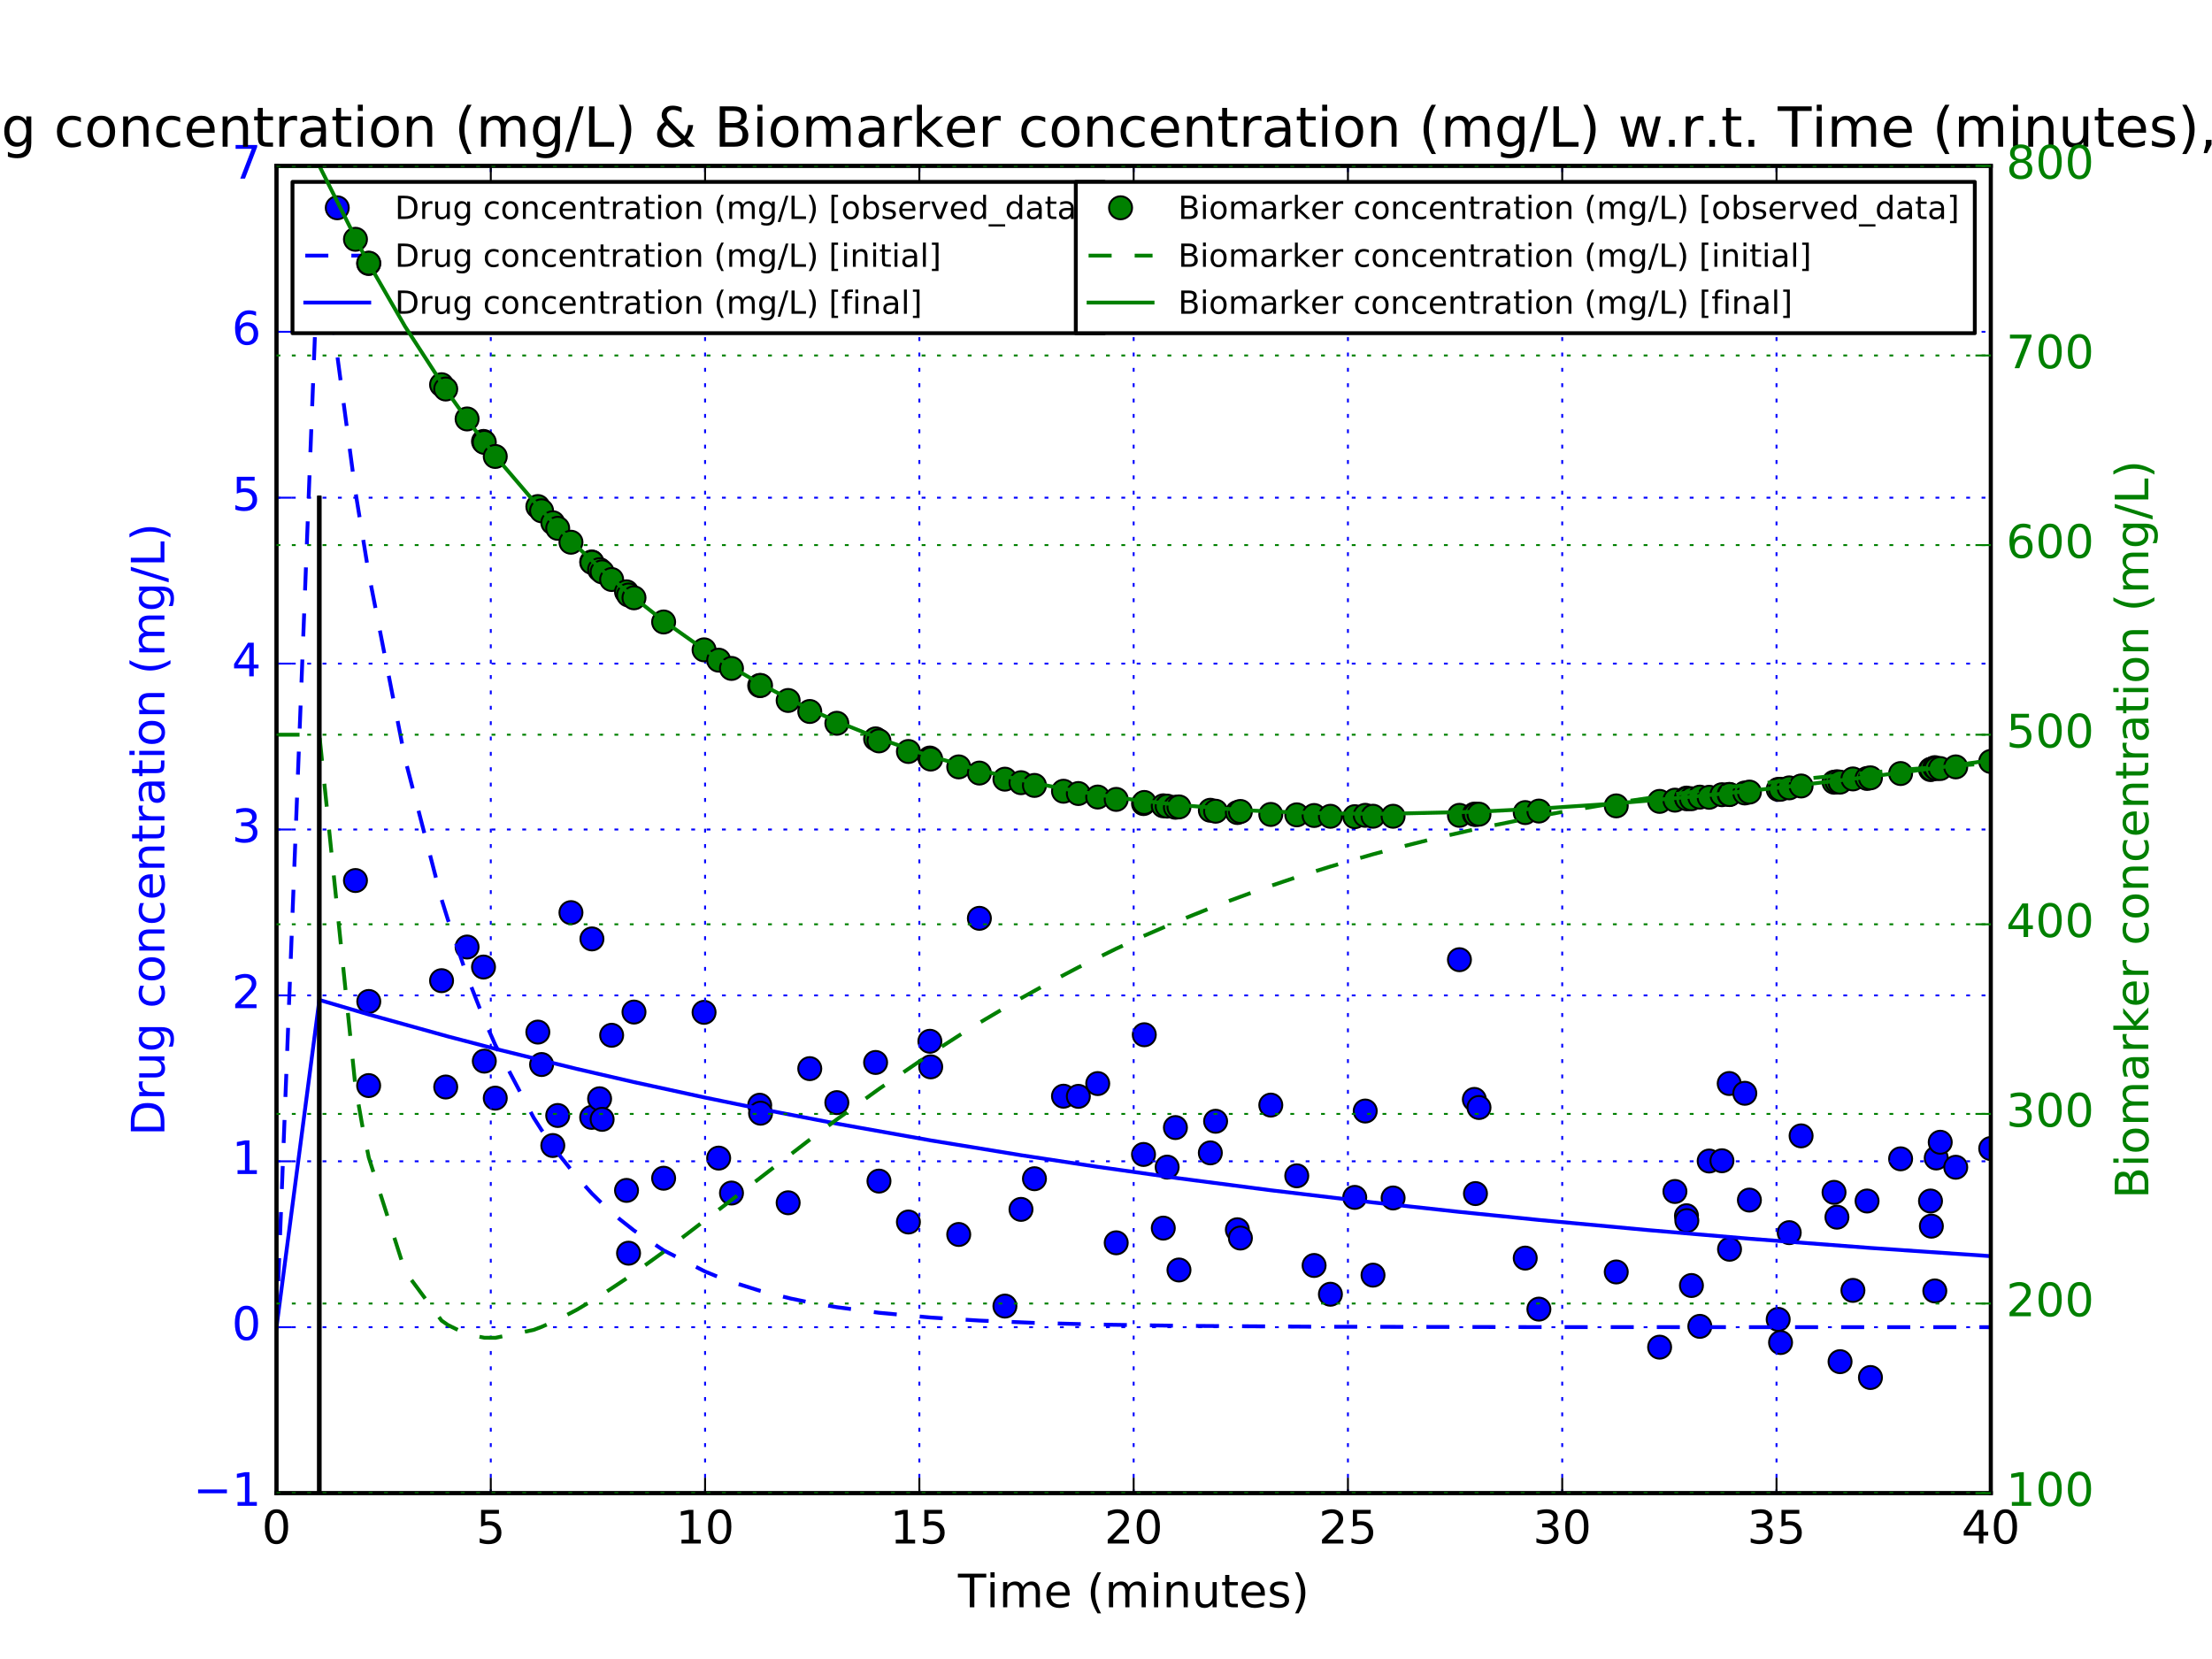 <?xml version="1.0" encoding="utf-8" standalone="no"?>
<!DOCTYPE svg PUBLIC "-//W3C//DTD SVG 1.1//EN"
  "http://www.w3.org/Graphics/SVG/1.1/DTD/svg11.dtd">
<!-- Created with matplotlib (http://matplotlib.org/) -->
<svg height="432pt" version="1.1" viewBox="0 0 576 432" width="576pt" xmlns="http://www.w3.org/2000/svg" xmlns:xlink="http://www.w3.org/1999/xlink">
 <defs>
  <style type="text/css">
*{stroke-linecap:butt;stroke-linejoin:round;stroke-miterlimit:100000;}
  </style>
 </defs>
 <g id="figure_1">
  <g id="patch_1">
   <path d="M 0 432 
L 576 432 
L 576 0 
L 0 0 
z
" style="fill:#ffffff;"/>
  </g>
  <g id="axes_1">
   <g id="patch_2">
    <path d="M 72 388.8 
L 518.4 388.8 
L 518.4 43.2 
L 72 43.2 
z
" style="fill:#ffffff;"/>
   </g>
   <g id="line2d_1">
    <defs>
     <path d="M 0 3 
C 0.796 3 1.559 2.684 2.121 2.121 
C 2.684 1.559 3 0.796 3 0 
C 3 -0.796 2.684 -1.559 2.121 -2.121 
C 1.559 -2.684 0.796 -3 0 -3 
C -0.796 -3 -1.559 -2.684 -2.121 -2.121 
C -2.684 -1.559 -3 -0.796 -3 0 
C -3 0.796 -2.684 1.559 -2.121 2.121 
C -1.559 2.684 -0.796 3 0 3 
z
" id="mdcdf59e227" style="stroke:#000000;stroke-width:0.5;"/>
    </defs>
    <g clip-path="url(#p65fd80151b)">
     <use style="fill:#0000ff;stroke:#000000;stroke-width:0.5;" x="92.562" xlink:href="#mdcdf59e227" y="229.288"/>
     <use style="fill:#0000ff;stroke:#000000;stroke-width:0.5;" x="95.995" xlink:href="#mdcdf59e227" y="282.68"/>
     <use style="fill:#0000ff;stroke:#000000;stroke-width:0.5;" x="96.03" xlink:href="#mdcdf59e227" y="260.782"/>
     <use style="fill:#0000ff;stroke:#000000;stroke-width:0.5;" x="114.981" xlink:href="#mdcdf59e227" y="255.363"/>
     <use style="fill:#0000ff;stroke:#000000;stroke-width:0.5;" x="116.066" xlink:href="#mdcdf59e227" y="283.053"/>
     <use style="fill:#0000ff;stroke:#000000;stroke-width:0.5;" x="121.631" xlink:href="#mdcdf59e227" y="246.605"/>
     <use style="fill:#0000ff;stroke:#000000;stroke-width:0.5;" x="125.903" xlink:href="#mdcdf59e227" y="251.813"/>
     <use style="fill:#0000ff;stroke:#000000;stroke-width:0.5;" x="126.115" xlink:href="#mdcdf59e227" y="276.316"/>
     <use style="fill:#0000ff;stroke:#000000;stroke-width:0.5;" x="128.966" xlink:href="#mdcdf59e227" y="285.951"/>
     <use style="fill:#0000ff;stroke:#000000;stroke-width:0.5;" x="140.054" xlink:href="#mdcdf59e227" y="268.751"/>
     <use style="fill:#0000ff;stroke:#000000;stroke-width:0.5;" x="141.028" xlink:href="#mdcdf59e227" y="277.199"/>
     <use style="fill:#0000ff;stroke:#000000;stroke-width:0.5;" x="143.95" xlink:href="#mdcdf59e227" y="298.292"/>
     <use style="fill:#0000ff;stroke:#000000;stroke-width:0.5;" x="145.226" xlink:href="#mdcdf59e227" y="290.47"/>
     <use style="fill:#0000ff;stroke:#000000;stroke-width:0.5;" x="148.675" xlink:href="#mdcdf59e227" y="237.645"/>
     <use style="fill:#0000ff;stroke:#000000;stroke-width:0.5;" x="154.071" xlink:href="#mdcdf59e227" y="290.961"/>
     <use style="fill:#0000ff;stroke:#000000;stroke-width:0.5;" x="154.138" xlink:href="#mdcdf59e227" y="244.491"/>
     <use style="fill:#0000ff;stroke:#000000;stroke-width:0.5;" x="156.135" xlink:href="#mdcdf59e227" y="286.117"/>
     <use style="fill:#0000ff;stroke:#000000;stroke-width:0.5;" x="156.792" xlink:href="#mdcdf59e227" y="291.476"/>
     <use style="fill:#0000ff;stroke:#000000;stroke-width:0.5;" x="159.269" xlink:href="#mdcdf59e227" y="269.581"/>
     <use style="fill:#0000ff;stroke:#000000;stroke-width:0.5;" x="163.146" xlink:href="#mdcdf59e227" y="309.978"/>
     <use style="fill:#0000ff;stroke:#000000;stroke-width:0.5;" x="163.673" xlink:href="#mdcdf59e227" y="326.33"/>
     <use style="fill:#0000ff;stroke:#000000;stroke-width:0.5;" x="165.089" xlink:href="#mdcdf59e227" y="263.538"/>
     <use style="fill:#0000ff;stroke:#000000;stroke-width:0.5;" x="172.807" xlink:href="#mdcdf59e227" y="306.808"/>
     <use style="fill:#0000ff;stroke:#000000;stroke-width:0.5;" x="183.339" xlink:href="#mdcdf59e227" y="263.61"/>
     <use style="fill:#0000ff;stroke:#000000;stroke-width:0.5;" x="187.14" xlink:href="#mdcdf59e227" y="301.568"/>
     <use style="fill:#0000ff;stroke:#000000;stroke-width:0.5;" x="190.477" xlink:href="#mdcdf59e227" y="310.666"/>
     <use style="fill:#0000ff;stroke:#000000;stroke-width:0.5;" x="197.823" xlink:href="#mdcdf59e227" y="287.796"/>
     <use style="fill:#0000ff;stroke:#000000;stroke-width:0.5;" x="198.049" xlink:href="#mdcdf59e227" y="289.876"/>
     <use style="fill:#0000ff;stroke:#000000;stroke-width:0.5;" x="205.233" xlink:href="#mdcdf59e227" y="313.199"/>
     <use style="fill:#0000ff;stroke:#000000;stroke-width:0.5;" x="210.86" xlink:href="#mdcdf59e227" y="278.272"/>
     <use style="fill:#0000ff;stroke:#000000;stroke-width:0.5;" x="217.912" xlink:href="#mdcdf59e227" y="287.119"/>
     <use style="fill:#0000ff;stroke:#000000;stroke-width:0.5;" x="228.005" xlink:href="#mdcdf59e227" y="276.663"/>
     <use style="fill:#0000ff;stroke:#000000;stroke-width:0.5;" x="228.883" xlink:href="#mdcdf59e227" y="307.556"/>
     <use style="fill:#0000ff;stroke:#000000;stroke-width:0.5;" x="236.548" xlink:href="#mdcdf59e227" y="318.21"/>
     <use style="fill:#0000ff;stroke:#000000;stroke-width:0.5;" x="242.138" xlink:href="#mdcdf59e227" y="271.146"/>
     <use style="fill:#0000ff;stroke:#000000;stroke-width:0.5;" x="242.357" xlink:href="#mdcdf59e227" y="277.806"/>
     <use style="fill:#0000ff;stroke:#000000;stroke-width:0.5;" x="249.65" xlink:href="#mdcdf59e227" y="321.453"/>
     <use style="fill:#0000ff;stroke:#000000;stroke-width:0.5;" x="255.029" xlink:href="#mdcdf59e227" y="239.13"/>
     <use style="fill:#0000ff;stroke:#000000;stroke-width:0.5;" x="261.678" xlink:href="#mdcdf59e227" y="340.105"/>
     <use style="fill:#0000ff;stroke:#000000;stroke-width:0.5;" x="265.863" xlink:href="#mdcdf59e227" y="314.921"/>
     <use style="fill:#0000ff;stroke:#000000;stroke-width:0.5;" x="269.371" xlink:href="#mdcdf59e227" y="306.938"/>
     <use style="fill:#0000ff;stroke:#000000;stroke-width:0.5;" x="276.931" xlink:href="#mdcdf59e227" y="285.446"/>
     <use style="fill:#0000ff;stroke:#000000;stroke-width:0.5;" x="280.801" xlink:href="#mdcdf59e227" y="285.487"/>
     <use style="fill:#0000ff;stroke:#000000;stroke-width:0.5;" x="285.844" xlink:href="#mdcdf59e227" y="282.16"/>
     <use style="fill:#0000ff;stroke:#000000;stroke-width:0.5;" x="290.66" xlink:href="#mdcdf59e227" y="323.625"/>
     <use style="fill:#0000ff;stroke:#000000;stroke-width:0.5;" x="297.771" xlink:href="#mdcdf59e227" y="300.619"/>
     <use style="fill:#0000ff;stroke:#000000;stroke-width:0.5;" x="297.969" xlink:href="#mdcdf59e227" y="269.447"/>
     <use style="fill:#0000ff;stroke:#000000;stroke-width:0.5;" x="302.919" xlink:href="#mdcdf59e227" y="319.798"/>
     <use style="fill:#0000ff;stroke:#000000;stroke-width:0.5;" x="303.929" xlink:href="#mdcdf59e227" y="303.914"/>
     <use style="fill:#0000ff;stroke:#000000;stroke-width:0.5;" x="306.078" xlink:href="#mdcdf59e227" y="293.616"/>
     <use style="fill:#0000ff;stroke:#000000;stroke-width:0.5;" x="307.003" xlink:href="#mdcdf59e227" y="330.704"/>
     <use style="fill:#0000ff;stroke:#000000;stroke-width:0.5;" x="315.169" xlink:href="#mdcdf59e227" y="300.208"/>
     <use style="fill:#0000ff;stroke:#000000;stroke-width:0.5;" x="316.544" xlink:href="#mdcdf59e227" y="291.976"/>
     <use style="fill:#0000ff;stroke:#000000;stroke-width:0.5;" x="322.212" xlink:href="#mdcdf59e227" y="320.224"/>
     <use style="fill:#0000ff;stroke:#000000;stroke-width:0.5;" x="322.997" xlink:href="#mdcdf59e227" y="322.387"/>
     <use style="fill:#0000ff;stroke:#000000;stroke-width:0.5;" x="330.912" xlink:href="#mdcdf59e227" y="287.763"/>
     <use style="fill:#0000ff;stroke:#000000;stroke-width:0.5;" x="337.675" xlink:href="#mdcdf59e227" y="306.179"/>
     <use style="fill:#0000ff;stroke:#000000;stroke-width:0.5;" x="342.189" xlink:href="#mdcdf59e227" y="329.528"/>
     <use style="fill:#0000ff;stroke:#000000;stroke-width:0.5;" x="346.438" xlink:href="#mdcdf59e227" y="337.017"/>
     <use style="fill:#0000ff;stroke:#000000;stroke-width:0.5;" x="352.772" xlink:href="#mdcdf59e227" y="311.798"/>
     <use style="fill:#0000ff;stroke:#000000;stroke-width:0.5;" x="355.502" xlink:href="#mdcdf59e227" y="289.312"/>
     <use style="fill:#0000ff;stroke:#000000;stroke-width:0.5;" x="357.528" xlink:href="#mdcdf59e227" y="332.045"/>
     <use style="fill:#0000ff;stroke:#000000;stroke-width:0.5;" x="362.762" xlink:href="#mdcdf59e227" y="311.952"/>
     <use style="fill:#0000ff;stroke:#000000;stroke-width:0.5;" x="380.035" xlink:href="#mdcdf59e227" y="249.905"/>
     <use style="fill:#0000ff;stroke:#000000;stroke-width:0.5;" x="383.92" xlink:href="#mdcdf59e227" y="286.284"/>
     <use style="fill:#0000ff;stroke:#000000;stroke-width:0.5;" x="384.208" xlink:href="#mdcdf59e227" y="310.804"/>
     <use style="fill:#0000ff;stroke:#000000;stroke-width:0.5;" x="385.126" xlink:href="#mdcdf59e227" y="288.392"/>
     <use style="fill:#0000ff;stroke:#000000;stroke-width:0.5;" x="397.167" xlink:href="#mdcdf59e227" y="327.603"/>
     <use style="fill:#0000ff;stroke:#000000;stroke-width:0.5;" x="400.724" xlink:href="#mdcdf59e227" y="340.892"/>
     <use style="fill:#0000ff;stroke:#000000;stroke-width:0.5;" x="420.87" xlink:href="#mdcdf59e227" y="331.213"/>
     <use style="fill:#0000ff;stroke:#000000;stroke-width:0.5;" x="432.162" xlink:href="#mdcdf59e227" y="350.797"/>
     <use style="fill:#0000ff;stroke:#000000;stroke-width:0.5;" x="436.149" xlink:href="#mdcdf59e227" y="310.261"/>
     <use style="fill:#0000ff;stroke:#000000;stroke-width:0.5;" x="439.153" xlink:href="#mdcdf59e227" y="316.573"/>
     <use style="fill:#0000ff;stroke:#000000;stroke-width:0.5;" x="439.25" xlink:href="#mdcdf59e227" y="317.852"/>
     <use style="fill:#0000ff;stroke:#000000;stroke-width:0.5;" x="440.445" xlink:href="#mdcdf59e227" y="334.744"/>
     <use style="fill:#0000ff;stroke:#000000;stroke-width:0.5;" x="442.632" xlink:href="#mdcdf59e227" y="345.378"/>
     <use style="fill:#0000ff;stroke:#000000;stroke-width:0.5;" x="445.068" xlink:href="#mdcdf59e227" y="302.328"/>
     <use style="fill:#0000ff;stroke:#000000;stroke-width:0.5;" x="448.391" xlink:href="#mdcdf59e227" y="302.258"/>
     <use style="fill:#0000ff;stroke:#000000;stroke-width:0.5;" x="450.285" xlink:href="#mdcdf59e227" y="282.143"/>
     <use style="fill:#0000ff;stroke:#000000;stroke-width:0.5;" x="450.367" xlink:href="#mdcdf59e227" y="325.304"/>
     <use style="fill:#0000ff;stroke:#000000;stroke-width:0.5;" x="454.344" xlink:href="#mdcdf59e227" y="284.688"/>
     <use style="fill:#0000ff;stroke:#000000;stroke-width:0.5;" x="455.54" xlink:href="#mdcdf59e227" y="312.499"/>
     <use style="fill:#0000ff;stroke:#000000;stroke-width:0.5;" x="463.039" xlink:href="#mdcdf59e227" y="343.564"/>
     <use style="fill:#0000ff;stroke:#000000;stroke-width:0.5;" x="463.653" xlink:href="#mdcdf59e227" y="349.593"/>
     <use style="fill:#0000ff;stroke:#000000;stroke-width:0.5;" x="465.911" xlink:href="#mdcdf59e227" y="320.977"/>
     <use style="fill:#0000ff;stroke:#000000;stroke-width:0.5;" x="469.005" xlink:href="#mdcdf59e227" y="295.777"/>
     <use style="fill:#0000ff;stroke:#000000;stroke-width:0.5;" x="477.58" xlink:href="#mdcdf59e227" y="310.488"/>
     <use style="fill:#0000ff;stroke:#000000;stroke-width:0.5;" x="478.338" xlink:href="#mdcdf59e227" y="316.951"/>
     <use style="fill:#0000ff;stroke:#000000;stroke-width:0.5;" x="479.147" xlink:href="#mdcdf59e227" y="354.575"/>
     <use style="fill:#0000ff;stroke:#000000;stroke-width:0.5;" x="482.497" xlink:href="#mdcdf59e227" y="336.016"/>
     <use style="fill:#0000ff;stroke:#000000;stroke-width:0.5;" x="486.181" xlink:href="#mdcdf59e227" y="312.742"/>
     <use style="fill:#0000ff;stroke:#000000;stroke-width:0.5;" x="487.061" xlink:href="#mdcdf59e227" y="358.7"/>
     <use style="fill:#0000ff;stroke:#000000;stroke-width:0.5;" x="494.917" xlink:href="#mdcdf59e227" y="301.755"/>
     <use style="fill:#0000ff;stroke:#000000;stroke-width:0.5;" x="502.698" xlink:href="#mdcdf59e227" y="312.741"/>
     <use style="fill:#0000ff;stroke:#000000;stroke-width:0.5;" x="502.924" xlink:href="#mdcdf59e227" y="319.289"/>
     <use style="fill:#0000ff;stroke:#000000;stroke-width:0.5;" x="503.821" xlink:href="#mdcdf59e227" y="336.161"/>
     <use style="fill:#0000ff;stroke:#000000;stroke-width:0.5;" x="504.192" xlink:href="#mdcdf59e227" y="301.537"/>
     <use style="fill:#0000ff;stroke:#000000;stroke-width:0.5;" x="505.232" xlink:href="#mdcdf59e227" y="297.437"/>
     <use style="fill:#0000ff;stroke:#000000;stroke-width:0.5;" x="509.269" xlink:href="#mdcdf59e227" y="303.949"/>
     <use style="fill:#0000ff;stroke:#000000;stroke-width:0.5;" x="518.377" xlink:href="#mdcdf59e227" y="299.077"/>
    </g>
   </g>
   <g id="line2d_2">
    <path clip-path="url(#p65fd80151b)" d="M 83.16 388.8 
L 83.16 129.6 
" style="fill:none;stroke:#000000;stroke-linecap:square;"/>
   </g>
   <g id="line2d_3">
    <path clip-path="url(#p65fd80151b)" d="M 72 345.6 
L 83.16 57.6 
L 92.562 128.084 
L 96.03 149.445 
L 105.48 197.639 
L 114.981 234.186 
L 116.64 239.491 
L 121.631 254.189 
L 126.115 265.599 
L 128.966 272.079 
L 138.96 291.04 
L 141.028 294.273 
L 145.226 300.25 
L 150.12 306.355 
L 154.138 310.802 
L 156.792 313.421 
L 161.28 317.41 
L 165.089 320.419 
L 172.807 325.593 
L 183.6 331.101 
L 187.14 332.559 
L 190.477 333.786 
L 198.049 336.172 
L 205.92 338.142 
L 210.86 339.165 
L 217.912 340.385 
L 228.883 341.84 
L 242.357 343.083 
L 255.029 343.874 
L 269.371 344.474 
L 285.844 344.91 
L 307.003 345.232 
L 342.189 345.471 
L 400.724 345.577 
L 518.377 345.599 
L 518.377 345.599 
" style="fill:none;stroke:#0000ff;stroke-dasharray:6,6;stroke-dashoffset:0.0;"/>
   </g>
   <g id="line2d_4">
    <path clip-path="url(#p65fd80151b)" d="M 83.16 388.8 
L 83.16 129.6 
" style="fill:none;stroke:#000000;stroke-linecap:square;"/>
   </g>
   <g id="line2d_5">
    <path clip-path="url(#p65fd80151b)" d="M 72 345.6 
L 83.16 260.382 
L 96.03 264.171 
L 116.64 269.892 
L 128.966 273.114 
L 150.12 278.322 
L 165.089 281.78 
L 183.6 285.807 
L 198.049 288.771 
L 217.912 292.603 
L 242.357 296.961 
L 265.863 300.812 
L 285.844 303.847 
L 307.003 306.833 
L 330.912 309.944 
L 357.528 313.114 
L 380.035 315.575 
L 400.724 317.672 
L 429.12 320.312 
L 455.54 322.559 
L 487.061 324.964 
L 518.377 327.1 
L 518.377 327.1 
" style="fill:none;stroke:#0000ff;stroke-linecap:square;"/>
   </g>
   <g id="line2d_6">
    <path clip-path="url(#p65fd80151b)" d="M 83.16 388.8 
L 83.16 129.6 
" style="fill:none;stroke:#000000;stroke-linecap:square;"/>
   </g>
   <g id="patch_3">
    <path d="M 518.4 388.8 
L 518.4 43.2 
" style="fill:none;stroke:#000000;stroke-linecap:square;stroke-linejoin:miter;"/>
   </g>
   <g id="patch_4">
    <path d="M 72 388.8 
L 72 43.2 
" style="fill:none;stroke:#000000;stroke-linecap:square;stroke-linejoin:miter;"/>
   </g>
   <g id="patch_5">
    <path d="M 72 388.8 
L 518.4 388.8 
" style="fill:none;stroke:#000000;stroke-linecap:square;stroke-linejoin:miter;"/>
   </g>
   <g id="patch_6">
    <path d="M 72 43.2 
L 518.4 43.2 
" style="fill:none;stroke:#000000;stroke-linecap:square;stroke-linejoin:miter;"/>
   </g>
   <g id="matplotlib.axis_1">
    <g id="xtick_1">
     <g id="line2d_7">
      <path clip-path="url(#p65fd80151b)" d="M 72 388.8 
L 72 43.2 
" style="fill:none;stroke:#0000ff;stroke-dasharray:1,3;stroke-dashoffset:0.0;stroke-width:0.5;"/>
     </g>
     <g id="line2d_8">
      <defs>
       <path d="M 0 0 
L 0 -4 
" id="m8b947ac52e" style="stroke:#000000;stroke-width:0.5;"/>
      </defs>
      <g>
       <use style="stroke:#000000;stroke-width:0.5;" x="72.0" xlink:href="#m8b947ac52e" y="388.8"/>
      </g>
     </g>
     <g id="line2d_9">
      <defs>
       <path d="M 0 0 
L 0 4 
" id="m320b055555" style="stroke:#000000;stroke-width:0.5;"/>
      </defs>
      <g>
       <use style="stroke:#000000;stroke-width:0.5;" x="72.0" xlink:href="#m320b055555" y="43.2"/>
      </g>
     </g>
     <g id="text_1">
      <!-- 0 -->
      <defs>
       <path d="M 31.781 66.406 
Q 24.172 66.406 20.328 58.906 
Q 16.5 51.422 16.5 36.375 
Q 16.5 21.391 20.328 13.891 
Q 24.172 6.391 31.781 6.391 
Q 39.453 6.391 43.281 13.891 
Q 47.125 21.391 47.125 36.375 
Q 47.125 51.422 43.281 58.906 
Q 39.453 66.406 31.781 66.406 
M 31.781 74.219 
Q 44.047 74.219 50.516 64.516 
Q 56.984 54.828 56.984 36.375 
Q 56.984 17.969 50.516 8.266 
Q 44.047 -1.422 31.781 -1.422 
Q 19.531 -1.422 13.062 8.266 
Q 6.594 17.969 6.594 36.375 
Q 6.594 54.828 13.062 64.516 
Q 19.531 74.219 31.781 74.219 
" id="BitstreamVeraSans-Roman-30"/>
      </defs>
      <g transform="translate(68.183 401.918)scale(0.12 -0.12)">
       <use xlink:href="#BitstreamVeraSans-Roman-30"/>
      </g>
     </g>
    </g>
    <g id="xtick_2">
     <g id="line2d_10">
      <path clip-path="url(#p65fd80151b)" d="M 127.8 388.8 
L 127.8 43.2 
" style="fill:none;stroke:#0000ff;stroke-dasharray:1,3;stroke-dashoffset:0.0;stroke-width:0.5;"/>
     </g>
     <g id="line2d_11">
      <g>
       <use style="stroke:#000000;stroke-width:0.5;" x="127.8" xlink:href="#m8b947ac52e" y="388.8"/>
      </g>
     </g>
     <g id="line2d_12">
      <g>
       <use style="stroke:#000000;stroke-width:0.5;" x="127.8" xlink:href="#m320b055555" y="43.2"/>
      </g>
     </g>
     <g id="text_2">
      <!-- 5 -->
      <defs>
       <path d="M 10.797 72.906 
L 49.516 72.906 
L 49.516 64.594 
L 19.828 64.594 
L 19.828 46.734 
Q 21.969 47.469 24.109 47.828 
Q 26.266 48.188 28.422 48.188 
Q 40.625 48.188 47.75 41.5 
Q 54.891 34.812 54.891 23.391 
Q 54.891 11.625 47.562 5.094 
Q 40.234 -1.422 26.906 -1.422 
Q 22.312 -1.422 17.547 -0.641 
Q 12.797 0.141 7.719 1.703 
L 7.719 11.625 
Q 12.109 9.234 16.797 8.062 
Q 21.484 6.891 26.703 6.891 
Q 35.156 6.891 40.078 11.328 
Q 45.016 15.766 45.016 23.391 
Q 45.016 31 40.078 35.438 
Q 35.156 39.891 26.703 39.891 
Q 22.75 39.891 18.812 39.016 
Q 14.891 38.141 10.797 36.281 
z
" id="BitstreamVeraSans-Roman-35"/>
      </defs>
      <g transform="translate(123.983 401.918)scale(0.12 -0.12)">
       <use xlink:href="#BitstreamVeraSans-Roman-35"/>
      </g>
     </g>
    </g>
    <g id="xtick_3">
     <g id="line2d_13">
      <path clip-path="url(#p65fd80151b)" d="M 183.6 388.8 
L 183.6 43.2 
" style="fill:none;stroke:#0000ff;stroke-dasharray:1,3;stroke-dashoffset:0.0;stroke-width:0.5;"/>
     </g>
     <g id="line2d_14">
      <g>
       <use style="stroke:#000000;stroke-width:0.5;" x="183.6" xlink:href="#m8b947ac52e" y="388.8"/>
      </g>
     </g>
     <g id="line2d_15">
      <g>
       <use style="stroke:#000000;stroke-width:0.5;" x="183.6" xlink:href="#m320b055555" y="43.2"/>
      </g>
     </g>
     <g id="text_3">
      <!-- 10 -->
      <defs>
       <path d="M 12.406 8.297 
L 28.516 8.297 
L 28.516 63.922 
L 10.984 60.406 
L 10.984 69.391 
L 28.422 72.906 
L 38.281 72.906 
L 38.281 8.297 
L 54.391 8.297 
L 54.391 0 
L 12.406 0 
z
" id="BitstreamVeraSans-Roman-31"/>
      </defs>
      <g transform="translate(175.965 401.918)scale(0.12 -0.12)">
       <use xlink:href="#BitstreamVeraSans-Roman-31"/>
       <use x="63.623" xlink:href="#BitstreamVeraSans-Roman-30"/>
      </g>
     </g>
    </g>
    <g id="xtick_4">
     <g id="line2d_16">
      <path clip-path="url(#p65fd80151b)" d="M 239.4 388.8 
L 239.4 43.2 
" style="fill:none;stroke:#0000ff;stroke-dasharray:1,3;stroke-dashoffset:0.0;stroke-width:0.5;"/>
     </g>
     <g id="line2d_17">
      <g>
       <use style="stroke:#000000;stroke-width:0.5;" x="239.4" xlink:href="#m8b947ac52e" y="388.8"/>
      </g>
     </g>
     <g id="line2d_18">
      <g>
       <use style="stroke:#000000;stroke-width:0.5;" x="239.4" xlink:href="#m320b055555" y="43.2"/>
      </g>
     </g>
     <g id="text_4">
      <!-- 15 -->
      <g transform="translate(231.765 401.918)scale(0.12 -0.12)">
       <use xlink:href="#BitstreamVeraSans-Roman-31"/>
       <use x="63.623" xlink:href="#BitstreamVeraSans-Roman-35"/>
      </g>
     </g>
    </g>
    <g id="xtick_5">
     <g id="line2d_19">
      <path clip-path="url(#p65fd80151b)" d="M 295.2 388.8 
L 295.2 43.2 
" style="fill:none;stroke:#0000ff;stroke-dasharray:1,3;stroke-dashoffset:0.0;stroke-width:0.5;"/>
     </g>
     <g id="line2d_20">
      <g>
       <use style="stroke:#000000;stroke-width:0.5;" x="295.2" xlink:href="#m8b947ac52e" y="388.8"/>
      </g>
     </g>
     <g id="line2d_21">
      <g>
       <use style="stroke:#000000;stroke-width:0.5;" x="295.2" xlink:href="#m320b055555" y="43.2"/>
      </g>
     </g>
     <g id="text_5">
      <!-- 20 -->
      <defs>
       <path d="M 19.188 8.297 
L 53.609 8.297 
L 53.609 0 
L 7.328 0 
L 7.328 8.297 
Q 12.938 14.109 22.625 23.891 
Q 32.328 33.688 34.812 36.531 
Q 39.547 41.844 41.422 45.531 
Q 43.312 49.219 43.312 52.781 
Q 43.312 58.594 39.234 62.25 
Q 35.156 65.922 28.609 65.922 
Q 23.969 65.922 18.812 64.312 
Q 13.672 62.703 7.812 59.422 
L 7.812 69.391 
Q 13.766 71.781 18.938 73 
Q 24.125 74.219 28.422 74.219 
Q 39.75 74.219 46.484 68.547 
Q 53.219 62.891 53.219 53.422 
Q 53.219 48.922 51.531 44.891 
Q 49.859 40.875 45.406 35.406 
Q 44.188 33.984 37.641 27.219 
Q 31.109 20.453 19.188 8.297 
" id="BitstreamVeraSans-Roman-32"/>
      </defs>
      <g transform="translate(287.565 401.918)scale(0.12 -0.12)">
       <use xlink:href="#BitstreamVeraSans-Roman-32"/>
       <use x="63.623" xlink:href="#BitstreamVeraSans-Roman-30"/>
      </g>
     </g>
    </g>
    <g id="xtick_6">
     <g id="line2d_22">
      <path clip-path="url(#p65fd80151b)" d="M 351 388.8 
L 351 43.2 
" style="fill:none;stroke:#0000ff;stroke-dasharray:1,3;stroke-dashoffset:0.0;stroke-width:0.5;"/>
     </g>
     <g id="line2d_23">
      <g>
       <use style="stroke:#000000;stroke-width:0.5;" x="351.0" xlink:href="#m8b947ac52e" y="388.8"/>
      </g>
     </g>
     <g id="line2d_24">
      <g>
       <use style="stroke:#000000;stroke-width:0.5;" x="351.0" xlink:href="#m320b055555" y="43.2"/>
      </g>
     </g>
     <g id="text_6">
      <!-- 25 -->
      <g transform="translate(343.365 401.918)scale(0.12 -0.12)">
       <use xlink:href="#BitstreamVeraSans-Roman-32"/>
       <use x="63.623" xlink:href="#BitstreamVeraSans-Roman-35"/>
      </g>
     </g>
    </g>
    <g id="xtick_7">
     <g id="line2d_25">
      <path clip-path="url(#p65fd80151b)" d="M 406.8 388.8 
L 406.8 43.2 
" style="fill:none;stroke:#0000ff;stroke-dasharray:1,3;stroke-dashoffset:0.0;stroke-width:0.5;"/>
     </g>
     <g id="line2d_26">
      <g>
       <use style="stroke:#000000;stroke-width:0.5;" x="406.8" xlink:href="#m8b947ac52e" y="388.8"/>
      </g>
     </g>
     <g id="line2d_27">
      <g>
       <use style="stroke:#000000;stroke-width:0.5;" x="406.8" xlink:href="#m320b055555" y="43.2"/>
      </g>
     </g>
     <g id="text_7">
      <!-- 30 -->
      <defs>
       <path d="M 40.578 39.312 
Q 47.656 37.797 51.625 33 
Q 55.609 28.219 55.609 21.188 
Q 55.609 10.406 48.188 4.484 
Q 40.766 -1.422 27.094 -1.422 
Q 22.516 -1.422 17.656 -0.516 
Q 12.797 0.391 7.625 2.203 
L 7.625 11.719 
Q 11.719 9.328 16.594 8.109 
Q 21.484 6.891 26.812 6.891 
Q 36.078 6.891 40.938 10.547 
Q 45.797 14.203 45.797 21.188 
Q 45.797 27.641 41.281 31.266 
Q 36.766 34.906 28.719 34.906 
L 20.219 34.906 
L 20.219 43.016 
L 29.109 43.016 
Q 36.375 43.016 40.234 45.922 
Q 44.094 48.828 44.094 54.297 
Q 44.094 59.906 40.109 62.906 
Q 36.141 65.922 28.719 65.922 
Q 24.656 65.922 20.016 65.031 
Q 15.375 64.156 9.812 62.312 
L 9.812 71.094 
Q 15.438 72.656 20.344 73.438 
Q 25.25 74.219 29.594 74.219 
Q 40.828 74.219 47.359 69.109 
Q 53.906 64.016 53.906 55.328 
Q 53.906 49.266 50.438 45.094 
Q 46.969 40.922 40.578 39.312 
" id="BitstreamVeraSans-Roman-33"/>
      </defs>
      <g transform="translate(399.165 401.918)scale(0.12 -0.12)">
       <use xlink:href="#BitstreamVeraSans-Roman-33"/>
       <use x="63.623" xlink:href="#BitstreamVeraSans-Roman-30"/>
      </g>
     </g>
    </g>
    <g id="xtick_8">
     <g id="line2d_28">
      <path clip-path="url(#p65fd80151b)" d="M 462.6 388.8 
L 462.6 43.2 
" style="fill:none;stroke:#0000ff;stroke-dasharray:1,3;stroke-dashoffset:0.0;stroke-width:0.5;"/>
     </g>
     <g id="line2d_29">
      <g>
       <use style="stroke:#000000;stroke-width:0.5;" x="462.6" xlink:href="#m8b947ac52e" y="388.8"/>
      </g>
     </g>
     <g id="line2d_30">
      <g>
       <use style="stroke:#000000;stroke-width:0.5;" x="462.6" xlink:href="#m320b055555" y="43.2"/>
      </g>
     </g>
     <g id="text_8">
      <!-- 35 -->
      <g transform="translate(454.965 401.918)scale(0.12 -0.12)">
       <use xlink:href="#BitstreamVeraSans-Roman-33"/>
       <use x="63.623" xlink:href="#BitstreamVeraSans-Roman-35"/>
      </g>
     </g>
    </g>
    <g id="xtick_9">
     <g id="line2d_31">
      <path clip-path="url(#p65fd80151b)" d="M 518.4 388.8 
L 518.4 43.2 
" style="fill:none;stroke:#0000ff;stroke-dasharray:1,3;stroke-dashoffset:0.0;stroke-width:0.5;"/>
     </g>
     <g id="line2d_32">
      <g>
       <use style="stroke:#000000;stroke-width:0.5;" x="518.4" xlink:href="#m8b947ac52e" y="388.8"/>
      </g>
     </g>
     <g id="line2d_33">
      <g>
       <use style="stroke:#000000;stroke-width:0.5;" x="518.4" xlink:href="#m320b055555" y="43.2"/>
      </g>
     </g>
     <g id="text_9">
      <!-- 40 -->
      <defs>
       <path d="M 37.797 64.312 
L 12.891 25.391 
L 37.797 25.391 
z
M 35.203 72.906 
L 47.609 72.906 
L 47.609 25.391 
L 58.016 25.391 
L 58.016 17.188 
L 47.609 17.188 
L 47.609 0 
L 37.797 0 
L 37.797 17.188 
L 4.891 17.188 
L 4.891 26.703 
z
" id="BitstreamVeraSans-Roman-34"/>
      </defs>
      <g transform="translate(510.765 401.918)scale(0.12 -0.12)">
       <use xlink:href="#BitstreamVeraSans-Roman-34"/>
       <use x="63.623" xlink:href="#BitstreamVeraSans-Roman-30"/>
      </g>
     </g>
    </g>
    <g id="text_10">
     <!-- Time (minutes) -->
     <defs>
      <path d="M 18.312 70.219 
L 18.312 54.688 
L 36.812 54.688 
L 36.812 47.703 
L 18.312 47.703 
L 18.312 18.016 
Q 18.312 11.328 20.141 9.422 
Q 21.969 7.516 27.594 7.516 
L 36.812 7.516 
L 36.812 0 
L 27.594 0 
Q 17.188 0 13.234 3.875 
Q 9.281 7.766 9.281 18.016 
L 9.281 47.703 
L 2.688 47.703 
L 2.688 54.688 
L 9.281 54.688 
L 9.281 70.219 
z
" id="BitstreamVeraSans-Roman-74"/>
      <path d="M 56.203 29.594 
L 56.203 25.203 
L 14.891 25.203 
Q 15.484 15.922 20.484 11.062 
Q 25.484 6.203 34.422 6.203 
Q 39.594 6.203 44.453 7.469 
Q 49.312 8.734 54.109 11.281 
L 54.109 2.781 
Q 49.266 0.734 44.188 -0.344 
Q 39.109 -1.422 33.891 -1.422 
Q 20.797 -1.422 13.156 6.188 
Q 5.516 13.812 5.516 26.812 
Q 5.516 40.234 12.766 48.109 
Q 20.016 56 32.328 56 
Q 43.359 56 49.781 48.891 
Q 56.203 41.797 56.203 29.594 
M 47.219 32.234 
Q 47.125 39.594 43.094 43.984 
Q 39.062 48.391 32.422 48.391 
Q 24.906 48.391 20.391 44.141 
Q 15.875 39.891 15.188 32.172 
z
" id="BitstreamVeraSans-Roman-65"/>
      <path d="M 8.016 75.875 
L 15.828 75.875 
Q 23.141 64.359 26.781 53.312 
Q 30.422 42.281 30.422 31.391 
Q 30.422 20.453 26.781 9.375 
Q 23.141 -1.703 15.828 -13.188 
L 8.016 -13.188 
Q 14.5 -2 17.703 9.062 
Q 20.906 20.125 20.906 31.391 
Q 20.906 42.672 17.703 53.656 
Q 14.5 64.656 8.016 75.875 
" id="BitstreamVeraSans-Roman-29"/>
      <path d="M 9.422 54.688 
L 18.406 54.688 
L 18.406 0 
L 9.422 0 
z
M 9.422 75.984 
L 18.406 75.984 
L 18.406 64.594 
L 9.422 64.594 
z
" id="BitstreamVeraSans-Roman-69"/>
      <path d="M 31 75.875 
Q 24.469 64.656 21.281 53.656 
Q 18.109 42.672 18.109 31.391 
Q 18.109 20.125 21.312 9.062 
Q 24.516 -2 31 -13.188 
L 23.188 -13.188 
Q 15.875 -1.703 12.234 9.375 
Q 8.594 20.453 8.594 31.391 
Q 8.594 42.281 12.203 53.312 
Q 15.828 64.359 23.188 75.875 
z
" id="BitstreamVeraSans-Roman-28"/>
      <path d="M 44.281 53.078 
L 44.281 44.578 
Q 40.484 46.531 36.375 47.5 
Q 32.281 48.484 27.875 48.484 
Q 21.188 48.484 17.844 46.438 
Q 14.5 44.391 14.5 40.281 
Q 14.5 37.156 16.891 35.375 
Q 19.281 33.594 26.516 31.984 
L 29.594 31.297 
Q 39.156 29.25 43.188 25.516 
Q 47.219 21.781 47.219 15.094 
Q 47.219 7.469 41.188 3.016 
Q 35.156 -1.422 24.609 -1.422 
Q 20.219 -1.422 15.453 -0.562 
Q 10.688 0.297 5.422 2 
L 5.422 11.281 
Q 10.406 8.688 15.234 7.391 
Q 20.062 6.109 24.812 6.109 
Q 31.156 6.109 34.562 8.281 
Q 37.984 10.453 37.984 14.406 
Q 37.984 18.062 35.516 20.016 
Q 33.062 21.969 24.703 23.781 
L 21.578 24.516 
Q 13.234 26.266 9.516 29.906 
Q 5.812 33.547 5.812 39.891 
Q 5.812 47.609 11.281 51.797 
Q 16.75 56 26.812 56 
Q 31.781 56 36.172 55.266 
Q 40.578 54.547 44.281 53.078 
" id="BitstreamVeraSans-Roman-73"/>
      <path id="BitstreamVeraSans-Roman-20"/>
      <path d="M 8.5 21.578 
L 8.5 54.688 
L 17.484 54.688 
L 17.484 21.922 
Q 17.484 14.156 20.5 10.266 
Q 23.531 6.391 29.594 6.391 
Q 36.859 6.391 41.078 11.031 
Q 45.312 15.672 45.312 23.688 
L 45.312 54.688 
L 54.297 54.688 
L 54.297 0 
L 45.312 0 
L 45.312 8.406 
Q 42.047 3.422 37.719 1 
Q 33.406 -1.422 27.688 -1.422 
Q 18.266 -1.422 13.375 4.438 
Q 8.5 10.297 8.5 21.578 
" id="BitstreamVeraSans-Roman-75"/>
      <path d="M -0.297 72.906 
L 61.375 72.906 
L 61.375 64.594 
L 35.5 64.594 
L 35.5 0 
L 25.594 0 
L 25.594 64.594 
L -0.297 64.594 
z
" id="BitstreamVeraSans-Roman-54"/>
      <path d="M 52 44.188 
Q 55.375 50.25 60.062 53.125 
Q 64.75 56 71.094 56 
Q 79.641 56 84.281 50.016 
Q 88.922 44.047 88.922 33.016 
L 88.922 0 
L 79.891 0 
L 79.891 32.719 
Q 79.891 40.578 77.094 44.375 
Q 74.312 48.188 68.609 48.188 
Q 61.625 48.188 57.562 43.547 
Q 53.516 38.922 53.516 30.906 
L 53.516 0 
L 44.484 0 
L 44.484 32.719 
Q 44.484 40.625 41.703 44.406 
Q 38.922 48.188 33.109 48.188 
Q 26.219 48.188 22.156 43.531 
Q 18.109 38.875 18.109 30.906 
L 18.109 0 
L 9.078 0 
L 9.078 54.688 
L 18.109 54.688 
L 18.109 46.188 
Q 21.188 51.219 25.484 53.609 
Q 29.781 56 35.688 56 
Q 41.656 56 45.828 52.969 
Q 50 49.953 52 44.188 
" id="BitstreamVeraSans-Roman-6d"/>
      <path d="M 54.891 33.016 
L 54.891 0 
L 45.906 0 
L 45.906 32.719 
Q 45.906 40.484 42.875 44.328 
Q 39.844 48.188 33.797 48.188 
Q 26.516 48.188 22.312 43.547 
Q 18.109 38.922 18.109 30.906 
L 18.109 0 
L 9.078 0 
L 9.078 54.688 
L 18.109 54.688 
L 18.109 46.188 
Q 21.344 51.125 25.703 53.562 
Q 30.078 56 35.797 56 
Q 45.219 56 50.047 50.172 
Q 54.891 44.344 54.891 33.016 
" id="BitstreamVeraSans-Roman-6e"/>
     </defs>
     <g transform="translate(249.46 418.532)scale(0.12 -0.12)">
      <use xlink:href="#BitstreamVeraSans-Roman-54"/>
      <use x="61.037" xlink:href="#BitstreamVeraSans-Roman-69"/>
      <use x="88.82" xlink:href="#BitstreamVeraSans-Roman-6d"/>
      <use x="186.232" xlink:href="#BitstreamVeraSans-Roman-65"/>
      <use x="247.756" xlink:href="#BitstreamVeraSans-Roman-20"/>
      <use x="279.543" xlink:href="#BitstreamVeraSans-Roman-28"/>
      <use x="318.557" xlink:href="#BitstreamVeraSans-Roman-6d"/>
      <use x="415.969" xlink:href="#BitstreamVeraSans-Roman-69"/>
      <use x="443.752" xlink:href="#BitstreamVeraSans-Roman-6e"/>
      <use x="507.131" xlink:href="#BitstreamVeraSans-Roman-75"/>
      <use x="570.51" xlink:href="#BitstreamVeraSans-Roman-74"/>
      <use x="609.719" xlink:href="#BitstreamVeraSans-Roman-65"/>
      <use x="671.242" xlink:href="#BitstreamVeraSans-Roman-73"/>
      <use x="723.342" xlink:href="#BitstreamVeraSans-Roman-29"/>
     </g>
    </g>
   </g>
   <g id="matplotlib.axis_2">
    <g id="ytick_1">
     <g id="line2d_34">
      <path clip-path="url(#p65fd80151b)" d="M 72 388.8 
L 518.4 388.8 
" style="fill:none;stroke:#0000ff;stroke-dasharray:1,3;stroke-dashoffset:0.0;stroke-width:0.5;"/>
     </g>
     <g id="line2d_35">
      <defs>
       <path d="M 0 0 
L 4 0 
" id="md9a4121d32" style="stroke:#0000ff;stroke-width:0.5;"/>
      </defs>
      <g>
       <use style="fill:#0000ff;stroke:#0000ff;stroke-width:0.5;" x="72.0" xlink:href="#md9a4121d32" y="388.8"/>
      </g>
     </g>
     <g id="text_11">
      <!-- −1 -->
      <defs>
       <path d="M 10.594 35.5 
L 73.188 35.5 
L 73.188 27.203 
L 10.594 27.203 
z
" id="BitstreamVeraSans-Roman-2212"/>
      </defs>
      <g style="fill:#0000ff;" transform="translate(50.309 392.111)scale(0.12 -0.12)">
       <use xlink:href="#BitstreamVeraSans-Roman-2212"/>
       <use x="83.789" xlink:href="#BitstreamVeraSans-Roman-31"/>
      </g>
     </g>
    </g>
    <g id="ytick_2">
     <g id="line2d_36">
      <path clip-path="url(#p65fd80151b)" d="M 72 345.6 
L 518.4 345.6 
" style="fill:none;stroke:#0000ff;stroke-dasharray:1,3;stroke-dashoffset:0.0;stroke-width:0.5;"/>
     </g>
     <g id="line2d_37">
      <g>
       <use style="fill:#0000ff;stroke:#0000ff;stroke-width:0.5;" x="72.0" xlink:href="#md9a4121d32" y="345.6"/>
      </g>
     </g>
     <g id="text_12">
      <!-- 0 -->
      <g style="fill:#0000ff;" transform="translate(60.365 348.911)scale(0.12 -0.12)">
       <use xlink:href="#BitstreamVeraSans-Roman-30"/>
      </g>
     </g>
    </g>
    <g id="ytick_3">
     <g id="line2d_38">
      <path clip-path="url(#p65fd80151b)" d="M 72 302.4 
L 518.4 302.4 
" style="fill:none;stroke:#0000ff;stroke-dasharray:1,3;stroke-dashoffset:0.0;stroke-width:0.5;"/>
     </g>
     <g id="line2d_39">
      <g>
       <use style="fill:#0000ff;stroke:#0000ff;stroke-width:0.5;" x="72.0" xlink:href="#md9a4121d32" y="302.4"/>
      </g>
     </g>
     <g id="text_13">
      <!-- 1 -->
      <g style="fill:#0000ff;" transform="translate(60.365 305.711)scale(0.12 -0.12)">
       <use xlink:href="#BitstreamVeraSans-Roman-31"/>
      </g>
     </g>
    </g>
    <g id="ytick_4">
     <g id="line2d_40">
      <path clip-path="url(#p65fd80151b)" d="M 72 259.2 
L 518.4 259.2 
" style="fill:none;stroke:#0000ff;stroke-dasharray:1,3;stroke-dashoffset:0.0;stroke-width:0.5;"/>
     </g>
     <g id="line2d_41">
      <g>
       <use style="fill:#0000ff;stroke:#0000ff;stroke-width:0.5;" x="72.0" xlink:href="#md9a4121d32" y="259.2"/>
      </g>
     </g>
     <g id="text_14">
      <!-- 2 -->
      <g style="fill:#0000ff;" transform="translate(60.365 262.511)scale(0.12 -0.12)">
       <use xlink:href="#BitstreamVeraSans-Roman-32"/>
      </g>
     </g>
    </g>
    <g id="ytick_5">
     <g id="line2d_42">
      <path clip-path="url(#p65fd80151b)" d="M 72 216 
L 518.4 216 
" style="fill:none;stroke:#0000ff;stroke-dasharray:1,3;stroke-dashoffset:0.0;stroke-width:0.5;"/>
     </g>
     <g id="line2d_43">
      <g>
       <use style="fill:#0000ff;stroke:#0000ff;stroke-width:0.5;" x="72.0" xlink:href="#md9a4121d32" y="216.0"/>
      </g>
     </g>
     <g id="text_15">
      <!-- 3 -->
      <g style="fill:#0000ff;" transform="translate(60.365 219.311)scale(0.12 -0.12)">
       <use xlink:href="#BitstreamVeraSans-Roman-33"/>
      </g>
     </g>
    </g>
    <g id="ytick_6">
     <g id="line2d_44">
      <path clip-path="url(#p65fd80151b)" d="M 72 172.8 
L 518.4 172.8 
" style="fill:none;stroke:#0000ff;stroke-dasharray:1,3;stroke-dashoffset:0.0;stroke-width:0.5;"/>
     </g>
     <g id="line2d_45">
      <g>
       <use style="fill:#0000ff;stroke:#0000ff;stroke-width:0.5;" x="72.0" xlink:href="#md9a4121d32" y="172.8"/>
      </g>
     </g>
     <g id="text_16">
      <!-- 4 -->
      <g style="fill:#0000ff;" transform="translate(60.365 176.111)scale(0.12 -0.12)">
       <use xlink:href="#BitstreamVeraSans-Roman-34"/>
      </g>
     </g>
    </g>
    <g id="ytick_7">
     <g id="line2d_46">
      <path clip-path="url(#p65fd80151b)" d="M 72 129.6 
L 518.4 129.6 
" style="fill:none;stroke:#0000ff;stroke-dasharray:1,3;stroke-dashoffset:0.0;stroke-width:0.5;"/>
     </g>
     <g id="line2d_47">
      <g>
       <use style="fill:#0000ff;stroke:#0000ff;stroke-width:0.5;" x="72.0" xlink:href="#md9a4121d32" y="129.6"/>
      </g>
     </g>
     <g id="text_17">
      <!-- 5 -->
      <g style="fill:#0000ff;" transform="translate(60.365 132.911)scale(0.12 -0.12)">
       <use xlink:href="#BitstreamVeraSans-Roman-35"/>
      </g>
     </g>
    </g>
    <g id="ytick_8">
     <g id="line2d_48">
      <path clip-path="url(#p65fd80151b)" d="M 72 86.4 
L 518.4 86.4 
" style="fill:none;stroke:#0000ff;stroke-dasharray:1,3;stroke-dashoffset:0.0;stroke-width:0.5;"/>
     </g>
     <g id="line2d_49">
      <g>
       <use style="fill:#0000ff;stroke:#0000ff;stroke-width:0.5;" x="72.0" xlink:href="#md9a4121d32" y="86.4"/>
      </g>
     </g>
     <g id="text_18">
      <!-- 6 -->
      <defs>
       <path d="M 33.016 40.375 
Q 26.375 40.375 22.484 35.828 
Q 18.609 31.297 18.609 23.391 
Q 18.609 15.531 22.484 10.953 
Q 26.375 6.391 33.016 6.391 
Q 39.656 6.391 43.531 10.953 
Q 47.406 15.531 47.406 23.391 
Q 47.406 31.297 43.531 35.828 
Q 39.656 40.375 33.016 40.375 
M 52.594 71.297 
L 52.594 62.312 
Q 48.875 64.062 45.094 64.984 
Q 41.312 65.922 37.594 65.922 
Q 27.828 65.922 22.672 59.328 
Q 17.531 52.734 16.797 39.406 
Q 19.672 43.656 24.016 45.922 
Q 28.375 48.188 33.594 48.188 
Q 44.578 48.188 50.953 41.516 
Q 57.328 34.859 57.328 23.391 
Q 57.328 12.156 50.688 5.359 
Q 44.047 -1.422 33.016 -1.422 
Q 20.359 -1.422 13.672 8.266 
Q 6.984 17.969 6.984 36.375 
Q 6.984 53.656 15.188 63.938 
Q 23.391 74.219 37.203 74.219 
Q 40.922 74.219 44.703 73.484 
Q 48.484 72.75 52.594 71.297 
" id="BitstreamVeraSans-Roman-36"/>
      </defs>
      <g style="fill:#0000ff;" transform="translate(60.365 89.711)scale(0.12 -0.12)">
       <use xlink:href="#BitstreamVeraSans-Roman-36"/>
      </g>
     </g>
    </g>
    <g id="ytick_9">
     <g id="line2d_50">
      <path clip-path="url(#p65fd80151b)" d="M 72 43.2 
L 518.4 43.2 
" style="fill:none;stroke:#0000ff;stroke-dasharray:1,3;stroke-dashoffset:0.0;stroke-width:0.5;"/>
     </g>
     <g id="line2d_51">
      <g>
       <use style="fill:#0000ff;stroke:#0000ff;stroke-width:0.5;" x="72.0" xlink:href="#md9a4121d32" y="43.2"/>
      </g>
     </g>
     <g id="text_19">
      <!-- 7 -->
      <defs>
       <path d="M 8.203 72.906 
L 55.078 72.906 
L 55.078 68.703 
L 28.609 0 
L 18.312 0 
L 43.219 64.594 
L 8.203 64.594 
z
" id="BitstreamVeraSans-Roman-37"/>
      </defs>
      <g style="fill:#0000ff;" transform="translate(60.365 46.511)scale(0.12 -0.12)">
       <use xlink:href="#BitstreamVeraSans-Roman-37"/>
      </g>
     </g>
    </g>
    <g id="text_20">
     <!-- Drug concentration (mg/L) -->
     <defs>
      <path d="M 19.672 64.797 
L 19.672 8.109 
L 31.594 8.109 
Q 46.688 8.109 53.688 14.938 
Q 60.688 21.781 60.688 36.531 
Q 60.688 51.172 53.688 57.984 
Q 46.688 64.797 31.594 64.797 
z
M 9.812 72.906 
L 30.078 72.906 
Q 51.266 72.906 61.172 64.094 
Q 71.094 55.281 71.094 36.531 
Q 71.094 17.672 61.125 8.828 
Q 51.172 0 30.078 0 
L 9.812 0 
z
" id="BitstreamVeraSans-Roman-44"/>
      <path d="M 9.812 72.906 
L 19.672 72.906 
L 19.672 8.297 
L 55.172 8.297 
L 55.172 0 
L 9.812 0 
z
" id="BitstreamVeraSans-Roman-4c"/>
      <path d="M 30.609 48.391 
Q 23.391 48.391 19.188 42.75 
Q 14.984 37.109 14.984 27.297 
Q 14.984 17.484 19.156 11.844 
Q 23.344 6.203 30.609 6.203 
Q 37.797 6.203 41.984 11.859 
Q 46.188 17.531 46.188 27.297 
Q 46.188 37.016 41.984 42.703 
Q 37.797 48.391 30.609 48.391 
M 30.609 56 
Q 42.328 56 49.016 48.375 
Q 55.719 40.766 55.719 27.297 
Q 55.719 13.875 49.016 6.219 
Q 42.328 -1.422 30.609 -1.422 
Q 18.844 -1.422 12.172 6.219 
Q 5.516 13.875 5.516 27.297 
Q 5.516 40.766 12.172 48.375 
Q 18.844 56 30.609 56 
" id="BitstreamVeraSans-Roman-6f"/>
      <path d="M 41.109 46.297 
Q 39.594 47.172 37.812 47.578 
Q 36.031 48 33.891 48 
Q 26.266 48 22.188 43.047 
Q 18.109 38.094 18.109 28.812 
L 18.109 0 
L 9.078 0 
L 9.078 54.688 
L 18.109 54.688 
L 18.109 46.188 
Q 20.953 51.172 25.484 53.578 
Q 30.031 56 36.531 56 
Q 37.453 56 38.578 55.875 
Q 39.703 55.766 41.062 55.516 
z
" id="BitstreamVeraSans-Roman-72"/>
      <path d="M 25.391 72.906 
L 33.688 72.906 
L 8.297 -9.281 
L 0 -9.281 
z
" id="BitstreamVeraSans-Roman-2f"/>
      <path d="M 48.781 52.594 
L 48.781 44.188 
Q 44.969 46.297 41.141 47.344 
Q 37.312 48.391 33.406 48.391 
Q 24.656 48.391 19.812 42.844 
Q 14.984 37.312 14.984 27.297 
Q 14.984 17.281 19.812 11.734 
Q 24.656 6.203 33.406 6.203 
Q 37.312 6.203 41.141 7.25 
Q 44.969 8.297 48.781 10.406 
L 48.781 2.094 
Q 45.016 0.344 40.984 -0.531 
Q 36.969 -1.422 32.422 -1.422 
Q 20.062 -1.422 12.781 6.344 
Q 5.516 14.109 5.516 27.297 
Q 5.516 40.672 12.859 48.328 
Q 20.219 56 33.016 56 
Q 37.156 56 41.109 55.141 
Q 45.062 54.297 48.781 52.594 
" id="BitstreamVeraSans-Roman-63"/>
      <path d="M 34.281 27.484 
Q 23.391 27.484 19.188 25 
Q 14.984 22.516 14.984 16.5 
Q 14.984 11.719 18.141 8.906 
Q 21.297 6.109 26.703 6.109 
Q 34.188 6.109 38.703 11.406 
Q 43.219 16.703 43.219 25.484 
L 43.219 27.484 
z
M 52.203 31.203 
L 52.203 0 
L 43.219 0 
L 43.219 8.297 
Q 40.141 3.328 35.547 0.953 
Q 30.953 -1.422 24.312 -1.422 
Q 15.922 -1.422 10.953 3.297 
Q 6 8.016 6 15.922 
Q 6 25.141 12.172 29.828 
Q 18.359 34.516 30.609 34.516 
L 43.219 34.516 
L 43.219 35.406 
Q 43.219 41.609 39.141 45 
Q 35.062 48.391 27.688 48.391 
Q 23 48.391 18.547 47.266 
Q 14.109 46.141 10.016 43.891 
L 10.016 52.203 
Q 14.938 54.109 19.578 55.047 
Q 24.219 56 28.609 56 
Q 40.484 56 46.344 49.844 
Q 52.203 43.703 52.203 31.203 
" id="BitstreamVeraSans-Roman-61"/>
      <path d="M 45.406 27.984 
Q 45.406 37.75 41.375 43.109 
Q 37.359 48.484 30.078 48.484 
Q 22.859 48.484 18.828 43.109 
Q 14.797 37.75 14.797 27.984 
Q 14.797 18.266 18.828 12.891 
Q 22.859 7.516 30.078 7.516 
Q 37.359 7.516 41.375 12.891 
Q 45.406 18.266 45.406 27.984 
M 54.391 6.781 
Q 54.391 -7.172 48.188 -13.984 
Q 42 -20.797 29.203 -20.797 
Q 24.469 -20.797 20.266 -20.094 
Q 16.062 -19.391 12.109 -17.922 
L 12.109 -9.188 
Q 16.062 -11.328 19.922 -12.344 
Q 23.781 -13.375 27.781 -13.375 
Q 36.625 -13.375 41.016 -8.766 
Q 45.406 -4.156 45.406 5.172 
L 45.406 9.625 
Q 42.625 4.781 38.281 2.391 
Q 33.938 0 27.875 0 
Q 17.828 0 11.672 7.656 
Q 5.516 15.328 5.516 27.984 
Q 5.516 40.672 11.672 48.328 
Q 17.828 56 27.875 56 
Q 33.938 56 38.281 53.609 
Q 42.625 51.219 45.406 46.391 
L 45.406 54.688 
L 54.391 54.688 
z
" id="BitstreamVeraSans-Roman-67"/>
     </defs>
     <g style="fill:#0000ff;" transform="translate(42.814 295.766)rotate(-90.0)scale(0.12 -0.12)">
      <use xlink:href="#BitstreamVeraSans-Roman-44"/>
      <use x="77.002" xlink:href="#BitstreamVeraSans-Roman-72"/>
      <use x="118.115" xlink:href="#BitstreamVeraSans-Roman-75"/>
      <use x="181.494" xlink:href="#BitstreamVeraSans-Roman-67"/>
      <use x="244.971" xlink:href="#BitstreamVeraSans-Roman-20"/>
      <use x="276.758" xlink:href="#BitstreamVeraSans-Roman-63"/>
      <use x="331.738" xlink:href="#BitstreamVeraSans-Roman-6f"/>
      <use x="392.92" xlink:href="#BitstreamVeraSans-Roman-6e"/>
      <use x="456.299" xlink:href="#BitstreamVeraSans-Roman-63"/>
      <use x="511.279" xlink:href="#BitstreamVeraSans-Roman-65"/>
      <use x="572.803" xlink:href="#BitstreamVeraSans-Roman-6e"/>
      <use x="636.182" xlink:href="#BitstreamVeraSans-Roman-74"/>
      <use x="675.391" xlink:href="#BitstreamVeraSans-Roman-72"/>
      <use x="716.504" xlink:href="#BitstreamVeraSans-Roman-61"/>
      <use x="777.783" xlink:href="#BitstreamVeraSans-Roman-74"/>
      <use x="816.992" xlink:href="#BitstreamVeraSans-Roman-69"/>
      <use x="844.775" xlink:href="#BitstreamVeraSans-Roman-6f"/>
      <use x="905.957" xlink:href="#BitstreamVeraSans-Roman-6e"/>
      <use x="969.336" xlink:href="#BitstreamVeraSans-Roman-20"/>
      <use x="1001.123" xlink:href="#BitstreamVeraSans-Roman-28"/>
      <use x="1040.137" xlink:href="#BitstreamVeraSans-Roman-6d"/>
      <use x="1137.549" xlink:href="#BitstreamVeraSans-Roman-67"/>
      <use x="1201.025" xlink:href="#BitstreamVeraSans-Roman-2f"/>
      <use x="1234.717" xlink:href="#BitstreamVeraSans-Roman-4c"/>
      <use x="1290.43" xlink:href="#BitstreamVeraSans-Roman-29"/>
     </g>
    </g>
   </g>
   <g id="text_21">
    <!-- Drug concentration (mg/L) &amp; Biomarker concentration (mg/L) w.r.t. Time (minutes), id=1 -->
    <defs>
     <path d="M 19.672 34.812 
L 19.672 8.109 
L 35.5 8.109 
Q 43.453 8.109 47.281 11.406 
Q 51.125 14.703 51.125 21.484 
Q 51.125 28.328 47.281 31.562 
Q 43.453 34.812 35.5 34.812 
z
M 19.672 64.797 
L 19.672 42.828 
L 34.281 42.828 
Q 41.5 42.828 45.031 45.531 
Q 48.578 48.25 48.578 53.812 
Q 48.578 59.328 45.031 62.062 
Q 41.5 64.797 34.281 64.797 
z
M 9.812 72.906 
L 35.016 72.906 
Q 46.297 72.906 52.391 68.219 
Q 58.5 63.531 58.5 54.891 
Q 58.5 48.188 55.375 44.234 
Q 52.25 40.281 46.188 39.312 
Q 53.469 37.75 57.5 32.781 
Q 61.531 27.828 61.531 20.406 
Q 61.531 10.641 54.891 5.312 
Q 48.25 0 35.984 0 
L 9.812 0 
z
" id="BitstreamVeraSans-Roman-42"/>
     <path d="M 9.078 75.984 
L 18.109 75.984 
L 18.109 31.109 
L 44.922 54.688 
L 56.391 54.688 
L 27.391 29.109 
L 57.625 0 
L 45.906 0 
L 18.109 26.703 
L 18.109 0 
L 9.078 0 
z
" id="BitstreamVeraSans-Roman-6b"/>
     <path d="M 45.406 46.391 
L 45.406 75.984 
L 54.391 75.984 
L 54.391 0 
L 45.406 0 
L 45.406 8.203 
Q 42.578 3.328 38.25 0.953 
Q 33.938 -1.422 27.875 -1.422 
Q 17.969 -1.422 11.734 6.484 
Q 5.516 14.406 5.516 27.297 
Q 5.516 40.188 11.734 48.094 
Q 17.969 56 27.875 56 
Q 33.938 56 38.25 53.625 
Q 42.578 51.266 45.406 46.391 
M 14.797 27.297 
Q 14.797 17.391 18.875 11.75 
Q 22.953 6.109 30.078 6.109 
Q 37.203 6.109 41.297 11.75 
Q 45.406 17.391 45.406 27.297 
Q 45.406 37.203 41.297 42.844 
Q 37.203 48.484 30.078 48.484 
Q 22.953 48.484 18.875 42.844 
Q 14.797 37.203 14.797 27.297 
" id="BitstreamVeraSans-Roman-64"/>
     <path d="M 4.203 54.688 
L 13.188 54.688 
L 24.422 12.016 
L 35.594 54.688 
L 46.188 54.688 
L 57.422 12.016 
L 68.609 54.688 
L 77.594 54.688 
L 63.281 0 
L 52.688 0 
L 40.922 44.828 
L 29.109 0 
L 18.5 0 
z
" id="BitstreamVeraSans-Roman-77"/>
     <path d="M 10.688 12.406 
L 21 12.406 
L 21 0 
L 10.688 0 
z
" id="BitstreamVeraSans-Roman-2e"/>
     <path d="M 10.594 45.406 
L 73.188 45.406 
L 73.188 37.203 
L 10.594 37.203 
z
M 10.594 25.484 
L 73.188 25.484 
L 73.188 17.188 
L 10.594 17.188 
z
" id="BitstreamVeraSans-Roman-3d"/>
     <path d="M 24.312 39.203 
Q 19.875 35.25 17.797 31.312 
Q 15.719 27.391 15.719 23.094 
Q 15.719 15.969 20.891 11.234 
Q 26.078 6.5 33.891 6.5 
Q 38.531 6.5 42.578 8.031 
Q 46.625 9.578 50.203 12.703 
z
M 31.203 44.672 
L 56 19.281 
Q 58.891 23.641 60.5 28.594 
Q 62.109 33.547 62.406 39.109 
L 71.484 39.109 
Q 70.906 32.672 68.359 26.359 
Q 65.828 20.062 61.281 13.922 
L 74.906 0 
L 62.594 0 
L 55.609 7.172 
Q 50.531 2.828 44.969 0.703 
Q 39.406 -1.422 33.016 -1.422 
Q 21.234 -1.422 13.766 5.297 
Q 6.297 12.016 6.297 22.516 
Q 6.297 28.766 9.562 34.25 
Q 12.844 39.75 19.391 44.578 
Q 17.047 47.656 15.812 50.703 
Q 14.594 53.766 14.594 56.688 
Q 14.594 64.594 20.016 69.406 
Q 25.438 74.219 34.422 74.219 
Q 38.484 74.219 42.5 73.344 
Q 46.531 72.469 50.688 70.703 
L 50.688 61.812 
Q 46.438 64.109 42.578 65.297 
Q 38.719 66.5 35.406 66.5 
Q 30.281 66.5 27.078 63.781 
Q 23.875 61.078 23.875 56.781 
Q 23.875 54.297 25.312 51.781 
Q 26.766 49.266 31.203 44.672 
" id="BitstreamVeraSans-Roman-26"/>
     <path d="M 11.719 12.406 
L 22.016 12.406 
L 22.016 4 
L 14.016 -11.625 
L 7.719 -11.625 
L 11.719 4 
z
" id="BitstreamVeraSans-Roman-2c"/>
    </defs>
    <g transform="translate(-25.821 38.2)scale(0.144 -0.144)">
     <use xlink:href="#BitstreamVeraSans-Roman-44"/>
     <use x="77.002" xlink:href="#BitstreamVeraSans-Roman-72"/>
     <use x="118.115" xlink:href="#BitstreamVeraSans-Roman-75"/>
     <use x="181.494" xlink:href="#BitstreamVeraSans-Roman-67"/>
     <use x="244.971" xlink:href="#BitstreamVeraSans-Roman-20"/>
     <use x="276.758" xlink:href="#BitstreamVeraSans-Roman-63"/>
     <use x="331.738" xlink:href="#BitstreamVeraSans-Roman-6f"/>
     <use x="392.92" xlink:href="#BitstreamVeraSans-Roman-6e"/>
     <use x="456.299" xlink:href="#BitstreamVeraSans-Roman-63"/>
     <use x="511.279" xlink:href="#BitstreamVeraSans-Roman-65"/>
     <use x="572.803" xlink:href="#BitstreamVeraSans-Roman-6e"/>
     <use x="636.182" xlink:href="#BitstreamVeraSans-Roman-74"/>
     <use x="675.391" xlink:href="#BitstreamVeraSans-Roman-72"/>
     <use x="716.504" xlink:href="#BitstreamVeraSans-Roman-61"/>
     <use x="777.783" xlink:href="#BitstreamVeraSans-Roman-74"/>
     <use x="816.992" xlink:href="#BitstreamVeraSans-Roman-69"/>
     <use x="844.775" xlink:href="#BitstreamVeraSans-Roman-6f"/>
     <use x="905.957" xlink:href="#BitstreamVeraSans-Roman-6e"/>
     <use x="969.336" xlink:href="#BitstreamVeraSans-Roman-20"/>
     <use x="1001.123" xlink:href="#BitstreamVeraSans-Roman-28"/>
     <use x="1040.137" xlink:href="#BitstreamVeraSans-Roman-6d"/>
     <use x="1137.549" xlink:href="#BitstreamVeraSans-Roman-67"/>
     <use x="1201.025" xlink:href="#BitstreamVeraSans-Roman-2f"/>
     <use x="1234.717" xlink:href="#BitstreamVeraSans-Roman-4c"/>
     <use x="1290.43" xlink:href="#BitstreamVeraSans-Roman-29"/>
     <use x="1329.443" xlink:href="#BitstreamVeraSans-Roman-20"/>
     <use x="1361.23" xlink:href="#BitstreamVeraSans-Roman-26"/>
     <use x="1439.209" xlink:href="#BitstreamVeraSans-Roman-20"/>
     <use x="1470.996" xlink:href="#BitstreamVeraSans-Roman-42"/>
     <use x="1539.6" xlink:href="#BitstreamVeraSans-Roman-69"/>
     <use x="1567.383" xlink:href="#BitstreamVeraSans-Roman-6f"/>
     <use x="1628.564" xlink:href="#BitstreamVeraSans-Roman-6d"/>
     <use x="1725.977" xlink:href="#BitstreamVeraSans-Roman-61"/>
     <use x="1787.256" xlink:href="#BitstreamVeraSans-Roman-72"/>
     <use x="1828.369" xlink:href="#BitstreamVeraSans-Roman-6b"/>
     <use x="1886.232" xlink:href="#BitstreamVeraSans-Roman-65"/>
     <use x="1947.756" xlink:href="#BitstreamVeraSans-Roman-72"/>
     <use x="1988.869" xlink:href="#BitstreamVeraSans-Roman-20"/>
     <use x="2020.656" xlink:href="#BitstreamVeraSans-Roman-63"/>
     <use x="2075.637" xlink:href="#BitstreamVeraSans-Roman-6f"/>
     <use x="2136.818" xlink:href="#BitstreamVeraSans-Roman-6e"/>
     <use x="2200.197" xlink:href="#BitstreamVeraSans-Roman-63"/>
     <use x="2255.178" xlink:href="#BitstreamVeraSans-Roman-65"/>
     <use x="2316.701" xlink:href="#BitstreamVeraSans-Roman-6e"/>
     <use x="2380.08" xlink:href="#BitstreamVeraSans-Roman-74"/>
     <use x="2419.289" xlink:href="#BitstreamVeraSans-Roman-72"/>
     <use x="2460.402" xlink:href="#BitstreamVeraSans-Roman-61"/>
     <use x="2521.682" xlink:href="#BitstreamVeraSans-Roman-74"/>
     <use x="2560.891" xlink:href="#BitstreamVeraSans-Roman-69"/>
     <use x="2588.674" xlink:href="#BitstreamVeraSans-Roman-6f"/>
     <use x="2649.855" xlink:href="#BitstreamVeraSans-Roman-6e"/>
     <use x="2713.234" xlink:href="#BitstreamVeraSans-Roman-20"/>
     <use x="2745.021" xlink:href="#BitstreamVeraSans-Roman-28"/>
     <use x="2784.035" xlink:href="#BitstreamVeraSans-Roman-6d"/>
     <use x="2881.447" xlink:href="#BitstreamVeraSans-Roman-67"/>
     <use x="2944.924" xlink:href="#BitstreamVeraSans-Roman-2f"/>
     <use x="2978.615" xlink:href="#BitstreamVeraSans-Roman-4c"/>
     <use x="3034.328" xlink:href="#BitstreamVeraSans-Roman-29"/>
     <use x="3073.342" xlink:href="#BitstreamVeraSans-Roman-20"/>
     <use x="3105.129" xlink:href="#BitstreamVeraSans-Roman-77"/>
     <use x="3186.775" xlink:href="#BitstreamVeraSans-Roman-2e"/>
     <use x="3218.562" xlink:href="#BitstreamVeraSans-Roman-72"/>
     <use x="3259.535" xlink:href="#BitstreamVeraSans-Roman-2e"/>
     <use x="3291.322" xlink:href="#BitstreamVeraSans-Roman-74"/>
     <use x="3330.531" xlink:href="#BitstreamVeraSans-Roman-2e"/>
     <use x="3362.318" xlink:href="#BitstreamVeraSans-Roman-20"/>
     <use x="3394.105" xlink:href="#BitstreamVeraSans-Roman-54"/>
     <use x="3455.143" xlink:href="#BitstreamVeraSans-Roman-69"/>
     <use x="3482.926" xlink:href="#BitstreamVeraSans-Roman-6d"/>
     <use x="3580.338" xlink:href="#BitstreamVeraSans-Roman-65"/>
     <use x="3641.861" xlink:href="#BitstreamVeraSans-Roman-20"/>
     <use x="3673.648" xlink:href="#BitstreamVeraSans-Roman-28"/>
     <use x="3712.662" xlink:href="#BitstreamVeraSans-Roman-6d"/>
     <use x="3810.074" xlink:href="#BitstreamVeraSans-Roman-69"/>
     <use x="3837.857" xlink:href="#BitstreamVeraSans-Roman-6e"/>
     <use x="3901.236" xlink:href="#BitstreamVeraSans-Roman-75"/>
     <use x="3964.615" xlink:href="#BitstreamVeraSans-Roman-74"/>
     <use x="4003.824" xlink:href="#BitstreamVeraSans-Roman-65"/>
     <use x="4065.348" xlink:href="#BitstreamVeraSans-Roman-73"/>
     <use x="4117.447" xlink:href="#BitstreamVeraSans-Roman-29"/>
     <use x="4156.461" xlink:href="#BitstreamVeraSans-Roman-2c"/>
     <use x="4188.248" xlink:href="#BitstreamVeraSans-Roman-20"/>
     <use x="4220.035" xlink:href="#BitstreamVeraSans-Roman-69"/>
     <use x="4247.818" xlink:href="#BitstreamVeraSans-Roman-64"/>
     <use x="4311.295" xlink:href="#BitstreamVeraSans-Roman-3d"/>
     <use x="4395.084" xlink:href="#BitstreamVeraSans-Roman-31"/>
    </g>
   </g>
   <g id="legend_1">
    <g id="patch_7">
     <path d="M 76.164 86.766 
L 287.538 86.766 
L 287.538 47.364 
L 76.164 47.364 
z
" style="fill:#ffffff;stroke:#000000;stroke-linejoin:miter;"/>
    </g>
    <g id="line2d_52"/>
    <g id="line2d_53">
     <g>
      <use style="fill:#0000ff;stroke:#000000;stroke-width:0.5;" x="87.823" xlink:href="#mdcdf59e227" y="54.108"/>
     </g>
    </g>
    <g id="text_22">
     <!-- Drug concentration (mg/L) [observed_data] -->
     <defs>
      <path d="M 8.594 75.984 
L 29.297 75.984 
L 29.297 69 
L 17.578 69 
L 17.578 -6.203 
L 29.297 -6.203 
L 29.297 -13.188 
L 8.594 -13.188 
z
" id="BitstreamVeraSans-Roman-5b"/>
      <path d="M 30.422 75.984 
L 30.422 -13.188 
L 9.719 -13.188 
L 9.719 -6.203 
L 21.391 -6.203 
L 21.391 69 
L 9.719 69 
L 9.719 75.984 
z
" id="BitstreamVeraSans-Roman-5d"/>
      <path d="M 50.984 -16.609 
L 50.984 -23.578 
L -0.984 -23.578 
L -0.984 -16.609 
z
" id="BitstreamVeraSans-Roman-5f"/>
      <path d="M 2.984 54.688 
L 12.5 54.688 
L 29.594 8.797 
L 46.688 54.688 
L 56.203 54.688 
L 35.688 0 
L 23.484 0 
z
" id="BitstreamVeraSans-Roman-76"/>
      <path d="M 48.688 27.297 
Q 48.688 37.203 44.609 42.844 
Q 40.531 48.484 33.406 48.484 
Q 26.266 48.484 22.188 42.844 
Q 18.109 37.203 18.109 27.297 
Q 18.109 17.391 22.188 11.75 
Q 26.266 6.109 33.406 6.109 
Q 40.531 6.109 44.609 11.75 
Q 48.688 17.391 48.688 27.297 
M 18.109 46.391 
Q 20.953 51.266 25.266 53.625 
Q 29.594 56 35.594 56 
Q 45.562 56 51.781 48.094 
Q 58.016 40.188 58.016 27.297 
Q 58.016 14.406 51.781 6.484 
Q 45.562 -1.422 35.594 -1.422 
Q 29.594 -1.422 25.266 0.953 
Q 20.953 3.328 18.109 8.203 
L 18.109 0 
L 9.078 0 
L 9.078 75.984 
L 18.109 75.984 
z
" id="BitstreamVeraSans-Roman-62"/>
     </defs>
     <g transform="translate(102.814 57.023)scale(0.083 -0.083)">
      <use xlink:href="#BitstreamVeraSans-Roman-44"/>
      <use x="77.002" xlink:href="#BitstreamVeraSans-Roman-72"/>
      <use x="118.115" xlink:href="#BitstreamVeraSans-Roman-75"/>
      <use x="181.494" xlink:href="#BitstreamVeraSans-Roman-67"/>
      <use x="244.971" xlink:href="#BitstreamVeraSans-Roman-20"/>
      <use x="276.758" xlink:href="#BitstreamVeraSans-Roman-63"/>
      <use x="331.738" xlink:href="#BitstreamVeraSans-Roman-6f"/>
      <use x="392.92" xlink:href="#BitstreamVeraSans-Roman-6e"/>
      <use x="456.299" xlink:href="#BitstreamVeraSans-Roman-63"/>
      <use x="511.279" xlink:href="#BitstreamVeraSans-Roman-65"/>
      <use x="572.803" xlink:href="#BitstreamVeraSans-Roman-6e"/>
      <use x="636.182" xlink:href="#BitstreamVeraSans-Roman-74"/>
      <use x="675.391" xlink:href="#BitstreamVeraSans-Roman-72"/>
      <use x="716.504" xlink:href="#BitstreamVeraSans-Roman-61"/>
      <use x="777.783" xlink:href="#BitstreamVeraSans-Roman-74"/>
      <use x="816.992" xlink:href="#BitstreamVeraSans-Roman-69"/>
      <use x="844.775" xlink:href="#BitstreamVeraSans-Roman-6f"/>
      <use x="905.957" xlink:href="#BitstreamVeraSans-Roman-6e"/>
      <use x="969.336" xlink:href="#BitstreamVeraSans-Roman-20"/>
      <use x="1001.123" xlink:href="#BitstreamVeraSans-Roman-28"/>
      <use x="1040.137" xlink:href="#BitstreamVeraSans-Roman-6d"/>
      <use x="1137.549" xlink:href="#BitstreamVeraSans-Roman-67"/>
      <use x="1201.025" xlink:href="#BitstreamVeraSans-Roman-2f"/>
      <use x="1234.717" xlink:href="#BitstreamVeraSans-Roman-4c"/>
      <use x="1290.43" xlink:href="#BitstreamVeraSans-Roman-29"/>
      <use x="1329.443" xlink:href="#BitstreamVeraSans-Roman-20"/>
      <use x="1361.23" xlink:href="#BitstreamVeraSans-Roman-5b"/>
      <use x="1400.244" xlink:href="#BitstreamVeraSans-Roman-6f"/>
      <use x="1461.426" xlink:href="#BitstreamVeraSans-Roman-62"/>
      <use x="1524.902" xlink:href="#BitstreamVeraSans-Roman-73"/>
      <use x="1577.002" xlink:href="#BitstreamVeraSans-Roman-65"/>
      <use x="1638.525" xlink:href="#BitstreamVeraSans-Roman-72"/>
      <use x="1679.639" xlink:href="#BitstreamVeraSans-Roman-76"/>
      <use x="1738.818" xlink:href="#BitstreamVeraSans-Roman-65"/>
      <use x="1800.342" xlink:href="#BitstreamVeraSans-Roman-64"/>
      <use x="1863.818" xlink:href="#BitstreamVeraSans-Roman-5f"/>
      <use x="1913.818" xlink:href="#BitstreamVeraSans-Roman-64"/>
      <use x="1977.295" xlink:href="#BitstreamVeraSans-Roman-61"/>
      <use x="2038.574" xlink:href="#BitstreamVeraSans-Roman-74"/>
      <use x="2077.783" xlink:href="#BitstreamVeraSans-Roman-61"/>
      <use x="2139.062" xlink:href="#BitstreamVeraSans-Roman-5d"/>
     </g>
    </g>
    <g id="line2d_54">
     <path d="M 79.495 66.564 
L 96.151 66.564 
" style="fill:none;stroke:#0000ff;stroke-dasharray:6,6;stroke-dashoffset:0.0;"/>
    </g>
    <g id="line2d_55"/>
    <g id="text_23">
     <!-- Drug concentration (mg/L) [initial] -->
     <defs>
      <path d="M 9.422 75.984 
L 18.406 75.984 
L 18.406 0 
L 9.422 0 
z
" id="BitstreamVeraSans-Roman-6c"/>
     </defs>
     <g transform="translate(102.814 69.479)scale(0.083 -0.083)">
      <use xlink:href="#BitstreamVeraSans-Roman-44"/>
      <use x="77.002" xlink:href="#BitstreamVeraSans-Roman-72"/>
      <use x="118.115" xlink:href="#BitstreamVeraSans-Roman-75"/>
      <use x="181.494" xlink:href="#BitstreamVeraSans-Roman-67"/>
      <use x="244.971" xlink:href="#BitstreamVeraSans-Roman-20"/>
      <use x="276.758" xlink:href="#BitstreamVeraSans-Roman-63"/>
      <use x="331.738" xlink:href="#BitstreamVeraSans-Roman-6f"/>
      <use x="392.92" xlink:href="#BitstreamVeraSans-Roman-6e"/>
      <use x="456.299" xlink:href="#BitstreamVeraSans-Roman-63"/>
      <use x="511.279" xlink:href="#BitstreamVeraSans-Roman-65"/>
      <use x="572.803" xlink:href="#BitstreamVeraSans-Roman-6e"/>
      <use x="636.182" xlink:href="#BitstreamVeraSans-Roman-74"/>
      <use x="675.391" xlink:href="#BitstreamVeraSans-Roman-72"/>
      <use x="716.504" xlink:href="#BitstreamVeraSans-Roman-61"/>
      <use x="777.783" xlink:href="#BitstreamVeraSans-Roman-74"/>
      <use x="816.992" xlink:href="#BitstreamVeraSans-Roman-69"/>
      <use x="844.775" xlink:href="#BitstreamVeraSans-Roman-6f"/>
      <use x="905.957" xlink:href="#BitstreamVeraSans-Roman-6e"/>
      <use x="969.336" xlink:href="#BitstreamVeraSans-Roman-20"/>
      <use x="1001.123" xlink:href="#BitstreamVeraSans-Roman-28"/>
      <use x="1040.137" xlink:href="#BitstreamVeraSans-Roman-6d"/>
      <use x="1137.549" xlink:href="#BitstreamVeraSans-Roman-67"/>
      <use x="1201.025" xlink:href="#BitstreamVeraSans-Roman-2f"/>
      <use x="1234.717" xlink:href="#BitstreamVeraSans-Roman-4c"/>
      <use x="1290.43" xlink:href="#BitstreamVeraSans-Roman-29"/>
      <use x="1329.443" xlink:href="#BitstreamVeraSans-Roman-20"/>
      <use x="1361.23" xlink:href="#BitstreamVeraSans-Roman-5b"/>
      <use x="1400.244" xlink:href="#BitstreamVeraSans-Roman-69"/>
      <use x="1428.027" xlink:href="#BitstreamVeraSans-Roman-6e"/>
      <use x="1491.406" xlink:href="#BitstreamVeraSans-Roman-69"/>
      <use x="1519.189" xlink:href="#BitstreamVeraSans-Roman-74"/>
      <use x="1558.398" xlink:href="#BitstreamVeraSans-Roman-69"/>
      <use x="1586.182" xlink:href="#BitstreamVeraSans-Roman-61"/>
      <use x="1647.461" xlink:href="#BitstreamVeraSans-Roman-6c"/>
      <use x="1675.244" xlink:href="#BitstreamVeraSans-Roman-5d"/>
     </g>
    </g>
    <g id="line2d_56">
     <path d="M 79.495 78.788 
L 96.151 78.788 
" style="fill:none;stroke:#0000ff;stroke-linecap:square;"/>
    </g>
    <g id="line2d_57"/>
    <g id="text_24">
     <!-- Drug concentration (mg/L) [final] -->
     <defs>
      <path d="M 37.109 75.984 
L 37.109 68.5 
L 28.516 68.5 
Q 23.688 68.5 21.797 66.547 
Q 19.922 64.594 19.922 59.516 
L 19.922 54.688 
L 34.719 54.688 
L 34.719 47.703 
L 19.922 47.703 
L 19.922 0 
L 10.891 0 
L 10.891 47.703 
L 2.297 47.703 
L 2.297 54.688 
L 10.891 54.688 
L 10.891 58.5 
Q 10.891 67.625 15.141 71.797 
Q 19.391 75.984 28.609 75.984 
z
" id="BitstreamVeraSans-Roman-66"/>
     </defs>
     <g transform="translate(102.814 81.703)scale(0.083 -0.083)">
      <use xlink:href="#BitstreamVeraSans-Roman-44"/>
      <use x="77.002" xlink:href="#BitstreamVeraSans-Roman-72"/>
      <use x="118.115" xlink:href="#BitstreamVeraSans-Roman-75"/>
      <use x="181.494" xlink:href="#BitstreamVeraSans-Roman-67"/>
      <use x="244.971" xlink:href="#BitstreamVeraSans-Roman-20"/>
      <use x="276.758" xlink:href="#BitstreamVeraSans-Roman-63"/>
      <use x="331.738" xlink:href="#BitstreamVeraSans-Roman-6f"/>
      <use x="392.92" xlink:href="#BitstreamVeraSans-Roman-6e"/>
      <use x="456.299" xlink:href="#BitstreamVeraSans-Roman-63"/>
      <use x="511.279" xlink:href="#BitstreamVeraSans-Roman-65"/>
      <use x="572.803" xlink:href="#BitstreamVeraSans-Roman-6e"/>
      <use x="636.182" xlink:href="#BitstreamVeraSans-Roman-74"/>
      <use x="675.391" xlink:href="#BitstreamVeraSans-Roman-72"/>
      <use x="716.504" xlink:href="#BitstreamVeraSans-Roman-61"/>
      <use x="777.783" xlink:href="#BitstreamVeraSans-Roman-74"/>
      <use x="816.992" xlink:href="#BitstreamVeraSans-Roman-69"/>
      <use x="844.775" xlink:href="#BitstreamVeraSans-Roman-6f"/>
      <use x="905.957" xlink:href="#BitstreamVeraSans-Roman-6e"/>
      <use x="969.336" xlink:href="#BitstreamVeraSans-Roman-20"/>
      <use x="1001.123" xlink:href="#BitstreamVeraSans-Roman-28"/>
      <use x="1040.137" xlink:href="#BitstreamVeraSans-Roman-6d"/>
      <use x="1137.549" xlink:href="#BitstreamVeraSans-Roman-67"/>
      <use x="1201.025" xlink:href="#BitstreamVeraSans-Roman-2f"/>
      <use x="1234.717" xlink:href="#BitstreamVeraSans-Roman-4c"/>
      <use x="1290.43" xlink:href="#BitstreamVeraSans-Roman-29"/>
      <use x="1329.443" xlink:href="#BitstreamVeraSans-Roman-20"/>
      <use x="1361.23" xlink:href="#BitstreamVeraSans-Roman-5b"/>
      <use x="1400.244" xlink:href="#BitstreamVeraSans-Roman-66"/>
      <use x="1435.449" xlink:href="#BitstreamVeraSans-Roman-69"/>
      <use x="1463.232" xlink:href="#BitstreamVeraSans-Roman-6e"/>
      <use x="1526.611" xlink:href="#BitstreamVeraSans-Roman-61"/>
      <use x="1587.891" xlink:href="#BitstreamVeraSans-Roman-6c"/>
      <use x="1615.674" xlink:href="#BitstreamVeraSans-Roman-5d"/>
     </g>
    </g>
   </g>
  </g>
  <g id="axes_2">
   <g id="line2d_58">
    <defs>
     <path d="M 0 3 
C 0.796 3 1.559 2.684 2.121 2.121 
C 2.684 1.559 3 0.796 3 0 
C 3 -0.796 2.684 -1.559 2.121 -2.121 
C 1.559 -2.684 0.796 -3 0 -3 
C -0.796 -3 -1.559 -2.684 -2.121 -2.121 
C -2.684 -1.559 -3 -0.796 -3 0 
C -3 0.796 -2.684 1.559 -2.121 2.121 
C -1.559 2.684 -0.796 3 0 3 
z
" id="m52b28d3e55" style="stroke:#000000;stroke-width:0.5;"/>
    </defs>
    <g clip-path="url(#p65fd80151b)">
     <use style="fill:#008000;stroke:#000000;stroke-width:0.5;" x="92.562" xlink:href="#m52b28d3e55" y="62.312"/>
     <use style="fill:#008000;stroke:#000000;stroke-width:0.5;" x="95.995" xlink:href="#m52b28d3e55" y="68.602"/>
     <use style="fill:#008000;stroke:#000000;stroke-width:0.5;" x="96.03" xlink:href="#m52b28d3e55" y="68.531"/>
     <use style="fill:#008000;stroke:#000000;stroke-width:0.5;" x="114.981" xlink:href="#m52b28d3e55" y="100.182"/>
     <use style="fill:#008000;stroke:#000000;stroke-width:0.5;" x="116.066" xlink:href="#m52b28d3e55" y="101.301"/>
     <use style="fill:#008000;stroke:#000000;stroke-width:0.5;" x="121.631" xlink:href="#m52b28d3e55" y="109.095"/>
     <use style="fill:#008000;stroke:#000000;stroke-width:0.5;" x="125.903" xlink:href="#m52b28d3e55" y="114.944"/>
     <use style="fill:#008000;stroke:#000000;stroke-width:0.5;" x="126.115" xlink:href="#m52b28d3e55" y="115.195"/>
     <use style="fill:#008000;stroke:#000000;stroke-width:0.5;" x="128.966" xlink:href="#m52b28d3e55" y="118.863"/>
     <use style="fill:#008000;stroke:#000000;stroke-width:0.5;" x="140.054" xlink:href="#m52b28d3e55" y="131.907"/>
     <use style="fill:#008000;stroke:#000000;stroke-width:0.5;" x="141.028" xlink:href="#m52b28d3e55" y="133.013"/>
     <use style="fill:#008000;stroke:#000000;stroke-width:0.5;" x="143.95" xlink:href="#m52b28d3e55" y="136.122"/>
     <use style="fill:#008000;stroke:#000000;stroke-width:0.5;" x="145.226" xlink:href="#m52b28d3e55" y="137.575"/>
     <use style="fill:#008000;stroke:#000000;stroke-width:0.5;" x="148.675" xlink:href="#m52b28d3e55" y="141.195"/>
     <use style="fill:#008000;stroke:#000000;stroke-width:0.5;" x="154.071" xlink:href="#m52b28d3e55" y="146.332"/>
     <use style="fill:#008000;stroke:#000000;stroke-width:0.5;" x="154.138" xlink:href="#m52b28d3e55" y="146.436"/>
     <use style="fill:#008000;stroke:#000000;stroke-width:0.5;" x="156.135" xlink:href="#m52b28d3e55" y="148.334"/>
     <use style="fill:#008000;stroke:#000000;stroke-width:0.5;" x="156.792" xlink:href="#m52b28d3e55" y="148.919"/>
     <use style="fill:#008000;stroke:#000000;stroke-width:0.5;" x="159.269" xlink:href="#m52b28d3e55" y="150.904"/>
     <use style="fill:#008000;stroke:#000000;stroke-width:0.5;" x="163.146" xlink:href="#m52b28d3e55" y="154.107"/>
     <use style="fill:#008000;stroke:#000000;stroke-width:0.5;" x="163.673" xlink:href="#m52b28d3e55" y="154.939"/>
     <use style="fill:#008000;stroke:#000000;stroke-width:0.5;" x="165.089" xlink:href="#m52b28d3e55" y="155.669"/>
     <use style="fill:#008000;stroke:#000000;stroke-width:0.5;" x="172.807" xlink:href="#m52b28d3e55" y="161.961"/>
     <use style="fill:#008000;stroke:#000000;stroke-width:0.5;" x="183.339" xlink:href="#m52b28d3e55" y="169.218"/>
     <use style="fill:#008000;stroke:#000000;stroke-width:0.5;" x="187.14" xlink:href="#m52b28d3e55" y="171.906"/>
     <use style="fill:#008000;stroke:#000000;stroke-width:0.5;" x="190.477" xlink:href="#m52b28d3e55" y="174.058"/>
     <use style="fill:#008000;stroke:#000000;stroke-width:0.5;" x="197.823" xlink:href="#m52b28d3e55" y="178.511"/>
     <use style="fill:#008000;stroke:#000000;stroke-width:0.5;" x="198.049" xlink:href="#m52b28d3e55" y="178.495"/>
     <use style="fill:#008000;stroke:#000000;stroke-width:0.5;" x="205.233" xlink:href="#m52b28d3e55" y="182.403"/>
     <use style="fill:#008000;stroke:#000000;stroke-width:0.5;" x="210.86" xlink:href="#m52b28d3e55" y="185.269"/>
     <use style="fill:#008000;stroke:#000000;stroke-width:0.5;" x="217.912" xlink:href="#m52b28d3e55" y="188.341"/>
     <use style="fill:#008000;stroke:#000000;stroke-width:0.5;" x="228.005" xlink:href="#m52b28d3e55" y="192.396"/>
     <use style="fill:#008000;stroke:#000000;stroke-width:0.5;" x="228.883" xlink:href="#m52b28d3e55" y="192.928"/>
     <use style="fill:#008000;stroke:#000000;stroke-width:0.5;" x="236.548" xlink:href="#m52b28d3e55" y="195.686"/>
     <use style="fill:#008000;stroke:#000000;stroke-width:0.5;" x="242.138" xlink:href="#m52b28d3e55" y="197.389"/>
     <use style="fill:#008000;stroke:#000000;stroke-width:0.5;" x="242.357" xlink:href="#m52b28d3e55" y="197.659"/>
     <use style="fill:#008000;stroke:#000000;stroke-width:0.5;" x="249.65" xlink:href="#m52b28d3e55" y="199.695"/>
     <use style="fill:#008000;stroke:#000000;stroke-width:0.5;" x="255.029" xlink:href="#m52b28d3e55" y="201.306"/>
     <use style="fill:#008000;stroke:#000000;stroke-width:0.5;" x="261.678" xlink:href="#m52b28d3e55" y="202.895"/>
     <use style="fill:#008000;stroke:#000000;stroke-width:0.5;" x="265.863" xlink:href="#m52b28d3e55" y="203.809"/>
     <use style="fill:#008000;stroke:#000000;stroke-width:0.5;" x="269.371" xlink:href="#m52b28d3e55" y="204.521"/>
     <use style="fill:#008000;stroke:#000000;stroke-width:0.5;" x="276.931" xlink:href="#m52b28d3e55" y="206.038"/>
     <use style="fill:#008000;stroke:#000000;stroke-width:0.5;" x="280.801" xlink:href="#m52b28d3e55" y="206.631"/>
     <use style="fill:#008000;stroke:#000000;stroke-width:0.5;" x="285.844" xlink:href="#m52b28d3e55" y="207.547"/>
     <use style="fill:#008000;stroke:#000000;stroke-width:0.5;" x="290.66" xlink:href="#m52b28d3e55" y="208.162"/>
     <use style="fill:#008000;stroke:#000000;stroke-width:0.5;" x="297.771" xlink:href="#m52b28d3e55" y="209.252"/>
     <use style="fill:#008000;stroke:#000000;stroke-width:0.5;" x="297.969" xlink:href="#m52b28d3e55" y="208.959"/>
     <use style="fill:#008000;stroke:#000000;stroke-width:0.5;" x="302.919" xlink:href="#m52b28d3e55" y="209.831"/>
     <use style="fill:#008000;stroke:#000000;stroke-width:0.5;" x="303.929" xlink:href="#m52b28d3e55" y="209.916"/>
     <use style="fill:#008000;stroke:#000000;stroke-width:0.5;" x="306.078" xlink:href="#m52b28d3e55" y="210.209"/>
     <use style="fill:#008000;stroke:#000000;stroke-width:0.5;" x="307.003" xlink:href="#m52b28d3e55" y="210.118"/>
     <use style="fill:#008000;stroke:#000000;stroke-width:0.5;" x="315.169" xlink:href="#m52b28d3e55" y="210.992"/>
     <use style="fill:#008000;stroke:#000000;stroke-width:0.5;" x="316.544" xlink:href="#m52b28d3e55" y="211.239"/>
     <use style="fill:#008000;stroke:#000000;stroke-width:0.5;" x="322.212" xlink:href="#m52b28d3e55" y="211.579"/>
     <use style="fill:#008000;stroke:#000000;stroke-width:0.5;" x="322.997" xlink:href="#m52b28d3e55" y="211.304"/>
     <use style="fill:#008000;stroke:#000000;stroke-width:0.5;" x="330.912" xlink:href="#m52b28d3e55" y="212.079"/>
     <use style="fill:#008000;stroke:#000000;stroke-width:0.5;" x="337.675" xlink:href="#m52b28d3e55" y="212.184"/>
     <use style="fill:#008000;stroke:#000000;stroke-width:0.5;" x="342.189" xlink:href="#m52b28d3e55" y="212.353"/>
     <use style="fill:#008000;stroke:#000000;stroke-width:0.5;" x="346.438" xlink:href="#m52b28d3e55" y="212.558"/>
     <use style="fill:#008000;stroke:#000000;stroke-width:0.5;" x="352.772" xlink:href="#m52b28d3e55" y="212.659"/>
     <use style="fill:#008000;stroke:#000000;stroke-width:0.5;" x="355.502" xlink:href="#m52b28d3e55" y="212.309"/>
     <use style="fill:#008000;stroke:#000000;stroke-width:0.5;" x="357.528" xlink:href="#m52b28d3e55" y="212.545"/>
     <use style="fill:#008000;stroke:#000000;stroke-width:0.5;" x="362.762" xlink:href="#m52b28d3e55" y="212.552"/>
     <use style="fill:#008000;stroke:#000000;stroke-width:0.5;" x="380.035" xlink:href="#m52b28d3e55" y="212.314"/>
     <use style="fill:#008000;stroke:#000000;stroke-width:0.5;" x="383.92" xlink:href="#m52b28d3e55" y="211.993"/>
     <use style="fill:#008000;stroke:#000000;stroke-width:0.5;" x="384.208" xlink:href="#m52b28d3e55" y="212.109"/>
     <use style="fill:#008000;stroke:#000000;stroke-width:0.5;" x="385.126" xlink:href="#m52b28d3e55" y="212.016"/>
     <use style="fill:#008000;stroke:#000000;stroke-width:0.5;" x="397.167" xlink:href="#m52b28d3e55" y="211.593"/>
     <use style="fill:#008000;stroke:#000000;stroke-width:0.5;" x="400.724" xlink:href="#m52b28d3e55" y="211.2"/>
     <use style="fill:#008000;stroke:#000000;stroke-width:0.5;" x="420.87" xlink:href="#m52b28d3e55" y="209.848"/>
     <use style="fill:#008000;stroke:#000000;stroke-width:0.5;" x="432.162" xlink:href="#m52b28d3e55" y="208.678"/>
     <use style="fill:#008000;stroke:#000000;stroke-width:0.5;" x="436.149" xlink:href="#m52b28d3e55" y="208.359"/>
     <use style="fill:#008000;stroke:#000000;stroke-width:0.5;" x="439.153" xlink:href="#m52b28d3e55" y="207.823"/>
     <use style="fill:#008000;stroke:#000000;stroke-width:0.5;" x="439.25" xlink:href="#m52b28d3e55" y="208.005"/>
     <use style="fill:#008000;stroke:#000000;stroke-width:0.5;" x="440.445" xlink:href="#m52b28d3e55" y="207.991"/>
     <use style="fill:#008000;stroke:#000000;stroke-width:0.5;" x="442.632" xlink:href="#m52b28d3e55" y="207.571"/>
     <use style="fill:#008000;stroke:#000000;stroke-width:0.5;" x="445.068" xlink:href="#m52b28d3e55" y="207.61"/>
     <use style="fill:#008000;stroke:#000000;stroke-width:0.5;" x="448.391" xlink:href="#m52b28d3e55" y="206.94"/>
     <use style="fill:#008000;stroke:#000000;stroke-width:0.5;" x="450.285" xlink:href="#m52b28d3e55" y="206.861"/>
     <use style="fill:#008000;stroke:#000000;stroke-width:0.5;" x="450.367" xlink:href="#m52b28d3e55" y="206.901"/>
     <use style="fill:#008000;stroke:#000000;stroke-width:0.5;" x="454.344" xlink:href="#m52b28d3e55" y="206.489"/>
     <use style="fill:#008000;stroke:#000000;stroke-width:0.5;" x="455.54" xlink:href="#m52b28d3e55" y="206.257"/>
     <use style="fill:#008000;stroke:#000000;stroke-width:0.5;" x="463.039" xlink:href="#m52b28d3e55" y="205.553"/>
     <use style="fill:#008000;stroke:#000000;stroke-width:0.5;" x="463.653" xlink:href="#m52b28d3e55" y="205.529"/>
     <use style="fill:#008000;stroke:#000000;stroke-width:0.5;" x="465.911" xlink:href="#m52b28d3e55" y="205.158"/>
     <use style="fill:#008000;stroke:#000000;stroke-width:0.5;" x="469.005" xlink:href="#m52b28d3e55" y="204.669"/>
     <use style="fill:#008000;stroke:#000000;stroke-width:0.5;" x="477.58" xlink:href="#m52b28d3e55" y="203.683"/>
     <use style="fill:#008000;stroke:#000000;stroke-width:0.5;" x="478.338" xlink:href="#m52b28d3e55" y="203.561"/>
     <use style="fill:#008000;stroke:#000000;stroke-width:0.5;" x="479.147" xlink:href="#m52b28d3e55" y="203.663"/>
     <use style="fill:#008000;stroke:#000000;stroke-width:0.5;" x="482.497" xlink:href="#m52b28d3e55" y="202.834"/>
     <use style="fill:#008000;stroke:#000000;stroke-width:0.5;" x="486.181" xlink:href="#m52b28d3e55" y="202.707"/>
     <use style="fill:#008000;stroke:#000000;stroke-width:0.5;" x="487.061" xlink:href="#m52b28d3e55" y="202.55"/>
     <use style="fill:#008000;stroke:#000000;stroke-width:0.5;" x="494.917" xlink:href="#m52b28d3e55" y="201.427"/>
     <use style="fill:#008000;stroke:#000000;stroke-width:0.5;" x="502.698" xlink:href="#m52b28d3e55" y="200.39"/>
     <use style="fill:#008000;stroke:#000000;stroke-width:0.5;" x="502.924" xlink:href="#m52b28d3e55" y="200.282"/>
     <use style="fill:#008000;stroke:#000000;stroke-width:0.5;" x="503.821" xlink:href="#m52b28d3e55" y="199.893"/>
     <use style="fill:#008000;stroke:#000000;stroke-width:0.5;" x="504.192" xlink:href="#m52b28d3e55" y="200.138"/>
     <use style="fill:#008000;stroke:#000000;stroke-width:0.5;" x="505.232" xlink:href="#m52b28d3e55" y="200.128"/>
     <use style="fill:#008000;stroke:#000000;stroke-width:0.5;" x="509.269" xlink:href="#m52b28d3e55" y="199.696"/>
     <use style="fill:#008000;stroke:#000000;stroke-width:0.5;" x="518.377" xlink:href="#m52b28d3e55" y="198.282"/>
    </g>
   </g>
   <g id="line2d_59">
    <path clip-path="url(#p65fd80151b)" d="M 83.16 388.8 
L 83.16 129.6 
" style="fill:none;stroke:#000000;stroke-linecap:square;"/>
   </g>
   <g id="line2d_60">
    <path clip-path="url(#p65fd80151b)" d="M 72 191.314 
L 83.16 191.314 
L 92.562 283.012 
L 94.32 292.962 
L 96.03 301.432 
L 105.48 331.063 
L 114.981 343.875 
L 116.64 345.032 
L 121.631 347.481 
L 126.115 348.336 
L 128.966 348.365 
L 138.96 346.304 
L 141.028 345.517 
L 145.226 343.649 
L 150.12 341.1 
L 156.792 337.127 
L 163.673 332.549 
L 165.089 331.558 
L 172.807 325.985 
L 190.477 312.47 
L 210.86 296.763 
L 217.912 291.493 
L 228.883 283.565 
L 242.138 274.517 
L 250.56 269.101 
L 255.029 266.335 
L 265.863 259.95 
L 272.88 256.061 
L 280.801 251.893 
L 290.66 247.034 
L 297.969 243.657 
L 307.003 239.745 
L 317.52 235.529 
L 328.68 231.43 
L 337.675 228.389 
L 346.438 225.643 
L 357.528 222.449 
L 362.762 221.042 
L 373.32 218.388 
L 385.126 215.695 
L 400.724 212.538 
L 406.8 211.421 
L 420.87 209.049 
L 436.149 206.791 
L 451.44 204.827 
L 465.911 203.194 
L 482.497 201.565 
L 496.08 200.398 
L 509.269 199.39 
L 518.377 198.762 
L 518.377 198.762 
" style="fill:none;stroke:#008000;stroke-dasharray:6,6;stroke-dashoffset:0.0;"/>
   </g>
   <g id="line2d_61">
    <path clip-path="url(#p65fd80151b)" d="M 83.16 388.8 
L 83.16 129.6 
" style="fill:none;stroke:#000000;stroke-linecap:square;"/>
   </g>
   <g id="line2d_62">
    <path clip-path="url(#p65fd80151b)" d="M 72 43.209 
L 83.16 43.209 
L 94.32 65.462 
L 96.03 68.623 
L 105.48 85.016 
L 116.64 102.255 
L 121.631 109.266 
L 128.966 118.777 
L 141.028 132.877 
L 145.226 137.29 
L 150.12 142.179 
L 156.792 148.483 
L 163.673 154.456 
L 165.089 155.633 
L 172.807 161.689 
L 183.6 169.317 
L 190.477 173.707 
L 198.049 178.092 
L 205.92 182.237 
L 210.86 184.702 
L 217.912 187.868 
L 228.883 192.302 
L 239.4 195.964 
L 242.357 196.915 
L 255.029 200.552 
L 269.371 203.908 
L 276.931 205.401 
L 285.844 206.919 
L 295.2 208.255 
L 307.003 209.612 
L 322.997 210.915 
L 330.912 211.325 
L 346.438 211.806 
L 357.528 211.908 
L 362.762 211.873 
L 383.92 211.384 
L 385.126 211.342 
L 400.724 210.565 
L 417.96 209.416 
L 429.12 208.493 
L 445.068 207.025 
L 462.6 205.168 
L 465.911 204.779 
L 484.92 202.491 
L 505.232 199.813 
L 518.377 197.965 
L 518.377 197.965 
" style="fill:none;stroke:#008000;stroke-linecap:square;"/>
   </g>
   <g id="line2d_63">
    <path clip-path="url(#p65fd80151b)" d="M 83.16 388.8 
L 83.16 129.6 
" style="fill:none;stroke:#000000;stroke-linecap:square;"/>
   </g>
   <g id="patch_8">
    <path d="M 518.4 388.8 
L 518.4 43.2 
" style="fill:none;stroke:#000000;stroke-linecap:square;stroke-linejoin:miter;"/>
   </g>
   <g id="patch_9">
    <path d="M 72 388.8 
L 72 43.2 
" style="fill:none;stroke:#000000;stroke-linecap:square;stroke-linejoin:miter;"/>
   </g>
   <g id="patch_10">
    <path d="M 72 388.8 
L 518.4 388.8 
" style="fill:none;stroke:#000000;stroke-linecap:square;stroke-linejoin:miter;"/>
   </g>
   <g id="patch_11">
    <path d="M 72 43.2 
L 518.4 43.2 
" style="fill:none;stroke:#000000;stroke-linecap:square;stroke-linejoin:miter;"/>
   </g>
   <g id="matplotlib.axis_3">
    <g id="ytick_10">
     <g id="line2d_64">
      <path clip-path="url(#p65fd80151b)" d="M 72 388.8 
L 518.4 388.8 
" style="fill:none;stroke:#008000;stroke-dasharray:1,3;stroke-dashoffset:0.0;stroke-width:0.5;"/>
     </g>
     <g id="line2d_65">
      <defs>
       <path d="M 0 0 
L -4 0 
" id="m164508ab1f" style="stroke:#008000;stroke-width:0.5;"/>
      </defs>
      <g>
       <use style="fill:#008000;stroke:#008000;stroke-width:0.5;" x="518.4" xlink:href="#m164508ab1f" y="388.8"/>
      </g>
     </g>
     <g id="text_25">
      <!-- 100 -->
      <g style="fill:#008000;" transform="translate(522.4 392.111)scale(0.12 -0.12)">
       <use xlink:href="#BitstreamVeraSans-Roman-31"/>
       <use x="63.623" xlink:href="#BitstreamVeraSans-Roman-30"/>
       <use x="127.246" xlink:href="#BitstreamVeraSans-Roman-30"/>
      </g>
     </g>
    </g>
    <g id="ytick_11">
     <g id="line2d_66">
      <path clip-path="url(#p65fd80151b)" d="M 72 339.429 
L 518.4 339.429 
" style="fill:none;stroke:#008000;stroke-dasharray:1,3;stroke-dashoffset:0.0;stroke-width:0.5;"/>
     </g>
     <g id="line2d_67">
      <g>
       <use style="fill:#008000;stroke:#008000;stroke-width:0.5;" x="518.4" xlink:href="#m164508ab1f" y="339.429"/>
      </g>
     </g>
     <g id="text_26">
      <!-- 200 -->
      <g style="fill:#008000;" transform="translate(522.4 342.74)scale(0.12 -0.12)">
       <use xlink:href="#BitstreamVeraSans-Roman-32"/>
       <use x="63.623" xlink:href="#BitstreamVeraSans-Roman-30"/>
       <use x="127.246" xlink:href="#BitstreamVeraSans-Roman-30"/>
      </g>
     </g>
    </g>
    <g id="ytick_12">
     <g id="line2d_68">
      <path clip-path="url(#p65fd80151b)" d="M 72 290.057 
L 518.4 290.057 
" style="fill:none;stroke:#008000;stroke-dasharray:1,3;stroke-dashoffset:0.0;stroke-width:0.5;"/>
     </g>
     <g id="line2d_69">
      <g>
       <use style="fill:#008000;stroke:#008000;stroke-width:0.5;" x="518.4" xlink:href="#m164508ab1f" y="290.057"/>
      </g>
     </g>
     <g id="text_27">
      <!-- 300 -->
      <g style="fill:#008000;" transform="translate(522.4 293.368)scale(0.12 -0.12)">
       <use xlink:href="#BitstreamVeraSans-Roman-33"/>
       <use x="63.623" xlink:href="#BitstreamVeraSans-Roman-30"/>
       <use x="127.246" xlink:href="#BitstreamVeraSans-Roman-30"/>
      </g>
     </g>
    </g>
    <g id="ytick_13">
     <g id="line2d_70">
      <path clip-path="url(#p65fd80151b)" d="M 72 240.686 
L 518.4 240.686 
" style="fill:none;stroke:#008000;stroke-dasharray:1,3;stroke-dashoffset:0.0;stroke-width:0.5;"/>
     </g>
     <g id="line2d_71">
      <g>
       <use style="fill:#008000;stroke:#008000;stroke-width:0.5;" x="518.4" xlink:href="#m164508ab1f" y="240.686"/>
      </g>
     </g>
     <g id="text_28">
      <!-- 400 -->
      <g style="fill:#008000;" transform="translate(522.4 243.997)scale(0.12 -0.12)">
       <use xlink:href="#BitstreamVeraSans-Roman-34"/>
       <use x="63.623" xlink:href="#BitstreamVeraSans-Roman-30"/>
       <use x="127.246" xlink:href="#BitstreamVeraSans-Roman-30"/>
      </g>
     </g>
    </g>
    <g id="ytick_14">
     <g id="line2d_72">
      <path clip-path="url(#p65fd80151b)" d="M 72 191.314 
L 518.4 191.314 
" style="fill:none;stroke:#008000;stroke-dasharray:1,3;stroke-dashoffset:0.0;stroke-width:0.5;"/>
     </g>
     <g id="line2d_73">
      <g>
       <use style="fill:#008000;stroke:#008000;stroke-width:0.5;" x="518.4" xlink:href="#m164508ab1f" y="191.314"/>
      </g>
     </g>
     <g id="text_29">
      <!-- 500 -->
      <g style="fill:#008000;" transform="translate(522.4 194.626)scale(0.12 -0.12)">
       <use xlink:href="#BitstreamVeraSans-Roman-35"/>
       <use x="63.623" xlink:href="#BitstreamVeraSans-Roman-30"/>
       <use x="127.246" xlink:href="#BitstreamVeraSans-Roman-30"/>
      </g>
     </g>
    </g>
    <g id="ytick_15">
     <g id="line2d_74">
      <path clip-path="url(#p65fd80151b)" d="M 72 141.943 
L 518.4 141.943 
" style="fill:none;stroke:#008000;stroke-dasharray:1,3;stroke-dashoffset:0.0;stroke-width:0.5;"/>
     </g>
     <g id="line2d_75">
      <g>
       <use style="fill:#008000;stroke:#008000;stroke-width:0.5;" x="518.4" xlink:href="#m164508ab1f" y="141.943"/>
      </g>
     </g>
     <g id="text_30">
      <!-- 600 -->
      <g style="fill:#008000;" transform="translate(522.4 145.254)scale(0.12 -0.12)">
       <use xlink:href="#BitstreamVeraSans-Roman-36"/>
       <use x="63.623" xlink:href="#BitstreamVeraSans-Roman-30"/>
       <use x="127.246" xlink:href="#BitstreamVeraSans-Roman-30"/>
      </g>
     </g>
    </g>
    <g id="ytick_16">
     <g id="line2d_76">
      <path clip-path="url(#p65fd80151b)" d="M 72 92.571 
L 518.4 92.571 
" style="fill:none;stroke:#008000;stroke-dasharray:1,3;stroke-dashoffset:0.0;stroke-width:0.5;"/>
     </g>
     <g id="line2d_77">
      <g>
       <use style="fill:#008000;stroke:#008000;stroke-width:0.5;" x="518.4" xlink:href="#m164508ab1f" y="92.571"/>
      </g>
     </g>
     <g id="text_31">
      <!-- 700 -->
      <g style="fill:#008000;" transform="translate(522.4 95.883)scale(0.12 -0.12)">
       <use xlink:href="#BitstreamVeraSans-Roman-37"/>
       <use x="63.623" xlink:href="#BitstreamVeraSans-Roman-30"/>
       <use x="127.246" xlink:href="#BitstreamVeraSans-Roman-30"/>
      </g>
     </g>
    </g>
    <g id="ytick_17">
     <g id="line2d_78">
      <path clip-path="url(#p65fd80151b)" d="M 72 43.2 
L 518.4 43.2 
" style="fill:none;stroke:#008000;stroke-dasharray:1,3;stroke-dashoffset:0.0;stroke-width:0.5;"/>
     </g>
     <g id="line2d_79">
      <g>
       <use style="fill:#008000;stroke:#008000;stroke-width:0.5;" x="518.4" xlink:href="#m164508ab1f" y="43.2"/>
      </g>
     </g>
     <g id="text_32">
      <!-- 800 -->
      <defs>
       <path d="M 31.781 34.625 
Q 24.75 34.625 20.719 30.859 
Q 16.703 27.094 16.703 20.516 
Q 16.703 13.922 20.719 10.156 
Q 24.75 6.391 31.781 6.391 
Q 38.812 6.391 42.859 10.172 
Q 46.922 13.969 46.922 20.516 
Q 46.922 27.094 42.891 30.859 
Q 38.875 34.625 31.781 34.625 
M 21.922 38.812 
Q 15.578 40.375 12.031 44.719 
Q 8.5 49.078 8.5 55.328 
Q 8.5 64.062 14.719 69.141 
Q 20.953 74.219 31.781 74.219 
Q 42.672 74.219 48.875 69.141 
Q 55.078 64.062 55.078 55.328 
Q 55.078 49.078 51.531 44.719 
Q 48 40.375 41.703 38.812 
Q 48.828 37.156 52.797 32.312 
Q 56.781 27.484 56.781 20.516 
Q 56.781 9.906 50.312 4.234 
Q 43.844 -1.422 31.781 -1.422 
Q 19.734 -1.422 13.25 4.234 
Q 6.781 9.906 6.781 20.516 
Q 6.781 27.484 10.781 32.312 
Q 14.797 37.156 21.922 38.812 
M 18.312 54.391 
Q 18.312 48.734 21.844 45.562 
Q 25.391 42.391 31.781 42.391 
Q 38.141 42.391 41.719 45.562 
Q 45.312 48.734 45.312 54.391 
Q 45.312 60.062 41.719 63.234 
Q 38.141 66.406 31.781 66.406 
Q 25.391 66.406 21.844 63.234 
Q 18.312 60.062 18.312 54.391 
" id="BitstreamVeraSans-Roman-38"/>
      </defs>
      <g style="fill:#008000;" transform="translate(522.4 46.511)scale(0.12 -0.12)">
       <use xlink:href="#BitstreamVeraSans-Roman-38"/>
       <use x="63.623" xlink:href="#BitstreamVeraSans-Roman-30"/>
       <use x="127.246" xlink:href="#BitstreamVeraSans-Roman-30"/>
      </g>
     </g>
    </g>
    <g id="text_33">
     <!-- Biomarker concentration (mg/L) -->
     <g style="fill:#008000;" transform="translate(559.423 312.141)rotate(-90.0)scale(0.12 -0.12)">
      <use xlink:href="#BitstreamVeraSans-Roman-42"/>
      <use x="68.604" xlink:href="#BitstreamVeraSans-Roman-69"/>
      <use x="96.387" xlink:href="#BitstreamVeraSans-Roman-6f"/>
      <use x="157.568" xlink:href="#BitstreamVeraSans-Roman-6d"/>
      <use x="254.98" xlink:href="#BitstreamVeraSans-Roman-61"/>
      <use x="316.26" xlink:href="#BitstreamVeraSans-Roman-72"/>
      <use x="357.373" xlink:href="#BitstreamVeraSans-Roman-6b"/>
      <use x="415.236" xlink:href="#BitstreamVeraSans-Roman-65"/>
      <use x="476.76" xlink:href="#BitstreamVeraSans-Roman-72"/>
      <use x="517.873" xlink:href="#BitstreamVeraSans-Roman-20"/>
      <use x="549.66" xlink:href="#BitstreamVeraSans-Roman-63"/>
      <use x="604.641" xlink:href="#BitstreamVeraSans-Roman-6f"/>
      <use x="665.822" xlink:href="#BitstreamVeraSans-Roman-6e"/>
      <use x="729.201" xlink:href="#BitstreamVeraSans-Roman-63"/>
      <use x="784.182" xlink:href="#BitstreamVeraSans-Roman-65"/>
      <use x="845.705" xlink:href="#BitstreamVeraSans-Roman-6e"/>
      <use x="909.084" xlink:href="#BitstreamVeraSans-Roman-74"/>
      <use x="948.293" xlink:href="#BitstreamVeraSans-Roman-72"/>
      <use x="989.406" xlink:href="#BitstreamVeraSans-Roman-61"/>
      <use x="1050.686" xlink:href="#BitstreamVeraSans-Roman-74"/>
      <use x="1089.895" xlink:href="#BitstreamVeraSans-Roman-69"/>
      <use x="1117.678" xlink:href="#BitstreamVeraSans-Roman-6f"/>
      <use x="1178.859" xlink:href="#BitstreamVeraSans-Roman-6e"/>
      <use x="1242.238" xlink:href="#BitstreamVeraSans-Roman-20"/>
      <use x="1274.025" xlink:href="#BitstreamVeraSans-Roman-28"/>
      <use x="1313.039" xlink:href="#BitstreamVeraSans-Roman-6d"/>
      <use x="1410.451" xlink:href="#BitstreamVeraSans-Roman-67"/>
      <use x="1473.928" xlink:href="#BitstreamVeraSans-Roman-2f"/>
      <use x="1507.619" xlink:href="#BitstreamVeraSans-Roman-4c"/>
      <use x="1563.332" xlink:href="#BitstreamVeraSans-Roman-29"/>
     </g>
    </g>
   </g>
   <g id="legend_2">
    <g id="patch_12">
     <path d="M 280.135 86.766 
L 514.236 86.766 
L 514.236 47.364 
L 280.135 47.364 
z
" style="fill:#ffffff;stroke:#000000;stroke-linejoin:miter;"/>
    </g>
    <g id="line2d_80"/>
    <g id="line2d_81">
     <g>
      <use style="fill:#008000;stroke:#000000;stroke-width:0.5;" x="291.794" xlink:href="#m52b28d3e55" y="54.108"/>
     </g>
    </g>
    <g id="text_34">
     <!-- Biomarker concentration (mg/L) [observed_data] -->
     <g transform="translate(306.784 57.023)scale(0.083 -0.083)">
      <use xlink:href="#BitstreamVeraSans-Roman-42"/>
      <use x="68.604" xlink:href="#BitstreamVeraSans-Roman-69"/>
      <use x="96.387" xlink:href="#BitstreamVeraSans-Roman-6f"/>
      <use x="157.568" xlink:href="#BitstreamVeraSans-Roman-6d"/>
      <use x="254.98" xlink:href="#BitstreamVeraSans-Roman-61"/>
      <use x="316.26" xlink:href="#BitstreamVeraSans-Roman-72"/>
      <use x="357.373" xlink:href="#BitstreamVeraSans-Roman-6b"/>
      <use x="415.236" xlink:href="#BitstreamVeraSans-Roman-65"/>
      <use x="476.76" xlink:href="#BitstreamVeraSans-Roman-72"/>
      <use x="517.873" xlink:href="#BitstreamVeraSans-Roman-20"/>
      <use x="549.66" xlink:href="#BitstreamVeraSans-Roman-63"/>
      <use x="604.641" xlink:href="#BitstreamVeraSans-Roman-6f"/>
      <use x="665.822" xlink:href="#BitstreamVeraSans-Roman-6e"/>
      <use x="729.201" xlink:href="#BitstreamVeraSans-Roman-63"/>
      <use x="784.182" xlink:href="#BitstreamVeraSans-Roman-65"/>
      <use x="845.705" xlink:href="#BitstreamVeraSans-Roman-6e"/>
      <use x="909.084" xlink:href="#BitstreamVeraSans-Roman-74"/>
      <use x="948.293" xlink:href="#BitstreamVeraSans-Roman-72"/>
      <use x="989.406" xlink:href="#BitstreamVeraSans-Roman-61"/>
      <use x="1050.686" xlink:href="#BitstreamVeraSans-Roman-74"/>
      <use x="1089.895" xlink:href="#BitstreamVeraSans-Roman-69"/>
      <use x="1117.678" xlink:href="#BitstreamVeraSans-Roman-6f"/>
      <use x="1178.859" xlink:href="#BitstreamVeraSans-Roman-6e"/>
      <use x="1242.238" xlink:href="#BitstreamVeraSans-Roman-20"/>
      <use x="1274.025" xlink:href="#BitstreamVeraSans-Roman-28"/>
      <use x="1313.039" xlink:href="#BitstreamVeraSans-Roman-6d"/>
      <use x="1410.451" xlink:href="#BitstreamVeraSans-Roman-67"/>
      <use x="1473.928" xlink:href="#BitstreamVeraSans-Roman-2f"/>
      <use x="1507.619" xlink:href="#BitstreamVeraSans-Roman-4c"/>
      <use x="1563.332" xlink:href="#BitstreamVeraSans-Roman-29"/>
      <use x="1602.346" xlink:href="#BitstreamVeraSans-Roman-20"/>
      <use x="1634.133" xlink:href="#BitstreamVeraSans-Roman-5b"/>
      <use x="1673.146" xlink:href="#BitstreamVeraSans-Roman-6f"/>
      <use x="1734.328" xlink:href="#BitstreamVeraSans-Roman-62"/>
      <use x="1797.805" xlink:href="#BitstreamVeraSans-Roman-73"/>
      <use x="1849.904" xlink:href="#BitstreamVeraSans-Roman-65"/>
      <use x="1911.428" xlink:href="#BitstreamVeraSans-Roman-72"/>
      <use x="1952.541" xlink:href="#BitstreamVeraSans-Roman-76"/>
      <use x="2011.721" xlink:href="#BitstreamVeraSans-Roman-65"/>
      <use x="2073.244" xlink:href="#BitstreamVeraSans-Roman-64"/>
      <use x="2136.721" xlink:href="#BitstreamVeraSans-Roman-5f"/>
      <use x="2186.721" xlink:href="#BitstreamVeraSans-Roman-64"/>
      <use x="2250.197" xlink:href="#BitstreamVeraSans-Roman-61"/>
      <use x="2311.477" xlink:href="#BitstreamVeraSans-Roman-74"/>
      <use x="2350.686" xlink:href="#BitstreamVeraSans-Roman-61"/>
      <use x="2411.965" xlink:href="#BitstreamVeraSans-Roman-5d"/>
     </g>
    </g>
    <g id="line2d_82">
     <path d="M 283.466 66.564 
L 300.122 66.564 
" style="fill:none;stroke:#008000;stroke-dasharray:6,6;stroke-dashoffset:0.0;"/>
    </g>
    <g id="line2d_83"/>
    <g id="text_35">
     <!-- Biomarker concentration (mg/L) [initial] -->
     <g transform="translate(306.784 69.479)scale(0.083 -0.083)">
      <use xlink:href="#BitstreamVeraSans-Roman-42"/>
      <use x="68.604" xlink:href="#BitstreamVeraSans-Roman-69"/>
      <use x="96.387" xlink:href="#BitstreamVeraSans-Roman-6f"/>
      <use x="157.568" xlink:href="#BitstreamVeraSans-Roman-6d"/>
      <use x="254.98" xlink:href="#BitstreamVeraSans-Roman-61"/>
      <use x="316.26" xlink:href="#BitstreamVeraSans-Roman-72"/>
      <use x="357.373" xlink:href="#BitstreamVeraSans-Roman-6b"/>
      <use x="415.236" xlink:href="#BitstreamVeraSans-Roman-65"/>
      <use x="476.76" xlink:href="#BitstreamVeraSans-Roman-72"/>
      <use x="517.873" xlink:href="#BitstreamVeraSans-Roman-20"/>
      <use x="549.66" xlink:href="#BitstreamVeraSans-Roman-63"/>
      <use x="604.641" xlink:href="#BitstreamVeraSans-Roman-6f"/>
      <use x="665.822" xlink:href="#BitstreamVeraSans-Roman-6e"/>
      <use x="729.201" xlink:href="#BitstreamVeraSans-Roman-63"/>
      <use x="784.182" xlink:href="#BitstreamVeraSans-Roman-65"/>
      <use x="845.705" xlink:href="#BitstreamVeraSans-Roman-6e"/>
      <use x="909.084" xlink:href="#BitstreamVeraSans-Roman-74"/>
      <use x="948.293" xlink:href="#BitstreamVeraSans-Roman-72"/>
      <use x="989.406" xlink:href="#BitstreamVeraSans-Roman-61"/>
      <use x="1050.686" xlink:href="#BitstreamVeraSans-Roman-74"/>
      <use x="1089.895" xlink:href="#BitstreamVeraSans-Roman-69"/>
      <use x="1117.678" xlink:href="#BitstreamVeraSans-Roman-6f"/>
      <use x="1178.859" xlink:href="#BitstreamVeraSans-Roman-6e"/>
      <use x="1242.238" xlink:href="#BitstreamVeraSans-Roman-20"/>
      <use x="1274.025" xlink:href="#BitstreamVeraSans-Roman-28"/>
      <use x="1313.039" xlink:href="#BitstreamVeraSans-Roman-6d"/>
      <use x="1410.451" xlink:href="#BitstreamVeraSans-Roman-67"/>
      <use x="1473.928" xlink:href="#BitstreamVeraSans-Roman-2f"/>
      <use x="1507.619" xlink:href="#BitstreamVeraSans-Roman-4c"/>
      <use x="1563.332" xlink:href="#BitstreamVeraSans-Roman-29"/>
      <use x="1602.346" xlink:href="#BitstreamVeraSans-Roman-20"/>
      <use x="1634.133" xlink:href="#BitstreamVeraSans-Roman-5b"/>
      <use x="1673.146" xlink:href="#BitstreamVeraSans-Roman-69"/>
      <use x="1700.93" xlink:href="#BitstreamVeraSans-Roman-6e"/>
      <use x="1764.309" xlink:href="#BitstreamVeraSans-Roman-69"/>
      <use x="1792.092" xlink:href="#BitstreamVeraSans-Roman-74"/>
      <use x="1831.301" xlink:href="#BitstreamVeraSans-Roman-69"/>
      <use x="1859.084" xlink:href="#BitstreamVeraSans-Roman-61"/>
      <use x="1920.363" xlink:href="#BitstreamVeraSans-Roman-6c"/>
      <use x="1948.146" xlink:href="#BitstreamVeraSans-Roman-5d"/>
     </g>
    </g>
    <g id="line2d_84">
     <path d="M 283.466 78.788 
L 300.122 78.788 
" style="fill:none;stroke:#008000;stroke-linecap:square;"/>
    </g>
    <g id="line2d_85"/>
    <g id="text_36">
     <!-- Biomarker concentration (mg/L) [final] -->
     <g transform="translate(306.784 81.703)scale(0.083 -0.083)">
      <use xlink:href="#BitstreamVeraSans-Roman-42"/>
      <use x="68.604" xlink:href="#BitstreamVeraSans-Roman-69"/>
      <use x="96.387" xlink:href="#BitstreamVeraSans-Roman-6f"/>
      <use x="157.568" xlink:href="#BitstreamVeraSans-Roman-6d"/>
      <use x="254.98" xlink:href="#BitstreamVeraSans-Roman-61"/>
      <use x="316.26" xlink:href="#BitstreamVeraSans-Roman-72"/>
      <use x="357.373" xlink:href="#BitstreamVeraSans-Roman-6b"/>
      <use x="415.236" xlink:href="#BitstreamVeraSans-Roman-65"/>
      <use x="476.76" xlink:href="#BitstreamVeraSans-Roman-72"/>
      <use x="517.873" xlink:href="#BitstreamVeraSans-Roman-20"/>
      <use x="549.66" xlink:href="#BitstreamVeraSans-Roman-63"/>
      <use x="604.641" xlink:href="#BitstreamVeraSans-Roman-6f"/>
      <use x="665.822" xlink:href="#BitstreamVeraSans-Roman-6e"/>
      <use x="729.201" xlink:href="#BitstreamVeraSans-Roman-63"/>
      <use x="784.182" xlink:href="#BitstreamVeraSans-Roman-65"/>
      <use x="845.705" xlink:href="#BitstreamVeraSans-Roman-6e"/>
      <use x="909.084" xlink:href="#BitstreamVeraSans-Roman-74"/>
      <use x="948.293" xlink:href="#BitstreamVeraSans-Roman-72"/>
      <use x="989.406" xlink:href="#BitstreamVeraSans-Roman-61"/>
      <use x="1050.686" xlink:href="#BitstreamVeraSans-Roman-74"/>
      <use x="1089.895" xlink:href="#BitstreamVeraSans-Roman-69"/>
      <use x="1117.678" xlink:href="#BitstreamVeraSans-Roman-6f"/>
      <use x="1178.859" xlink:href="#BitstreamVeraSans-Roman-6e"/>
      <use x="1242.238" xlink:href="#BitstreamVeraSans-Roman-20"/>
      <use x="1274.025" xlink:href="#BitstreamVeraSans-Roman-28"/>
      <use x="1313.039" xlink:href="#BitstreamVeraSans-Roman-6d"/>
      <use x="1410.451" xlink:href="#BitstreamVeraSans-Roman-67"/>
      <use x="1473.928" xlink:href="#BitstreamVeraSans-Roman-2f"/>
      <use x="1507.619" xlink:href="#BitstreamVeraSans-Roman-4c"/>
      <use x="1563.332" xlink:href="#BitstreamVeraSans-Roman-29"/>
      <use x="1602.346" xlink:href="#BitstreamVeraSans-Roman-20"/>
      <use x="1634.133" xlink:href="#BitstreamVeraSans-Roman-5b"/>
      <use x="1673.146" xlink:href="#BitstreamVeraSans-Roman-66"/>
      <use x="1708.352" xlink:href="#BitstreamVeraSans-Roman-69"/>
      <use x="1736.135" xlink:href="#BitstreamVeraSans-Roman-6e"/>
      <use x="1799.514" xlink:href="#BitstreamVeraSans-Roman-61"/>
      <use x="1860.793" xlink:href="#BitstreamVeraSans-Roman-6c"/>
      <use x="1888.576" xlink:href="#BitstreamVeraSans-Roman-5d"/>
     </g>
    </g>
   </g>
  </g>
 </g>
 <defs>
  <clipPath id="p65fd80151b">
   <rect height="345.6" width="446.4" x="72.0" y="43.2"/>
  </clipPath>
 </defs>
</svg>
